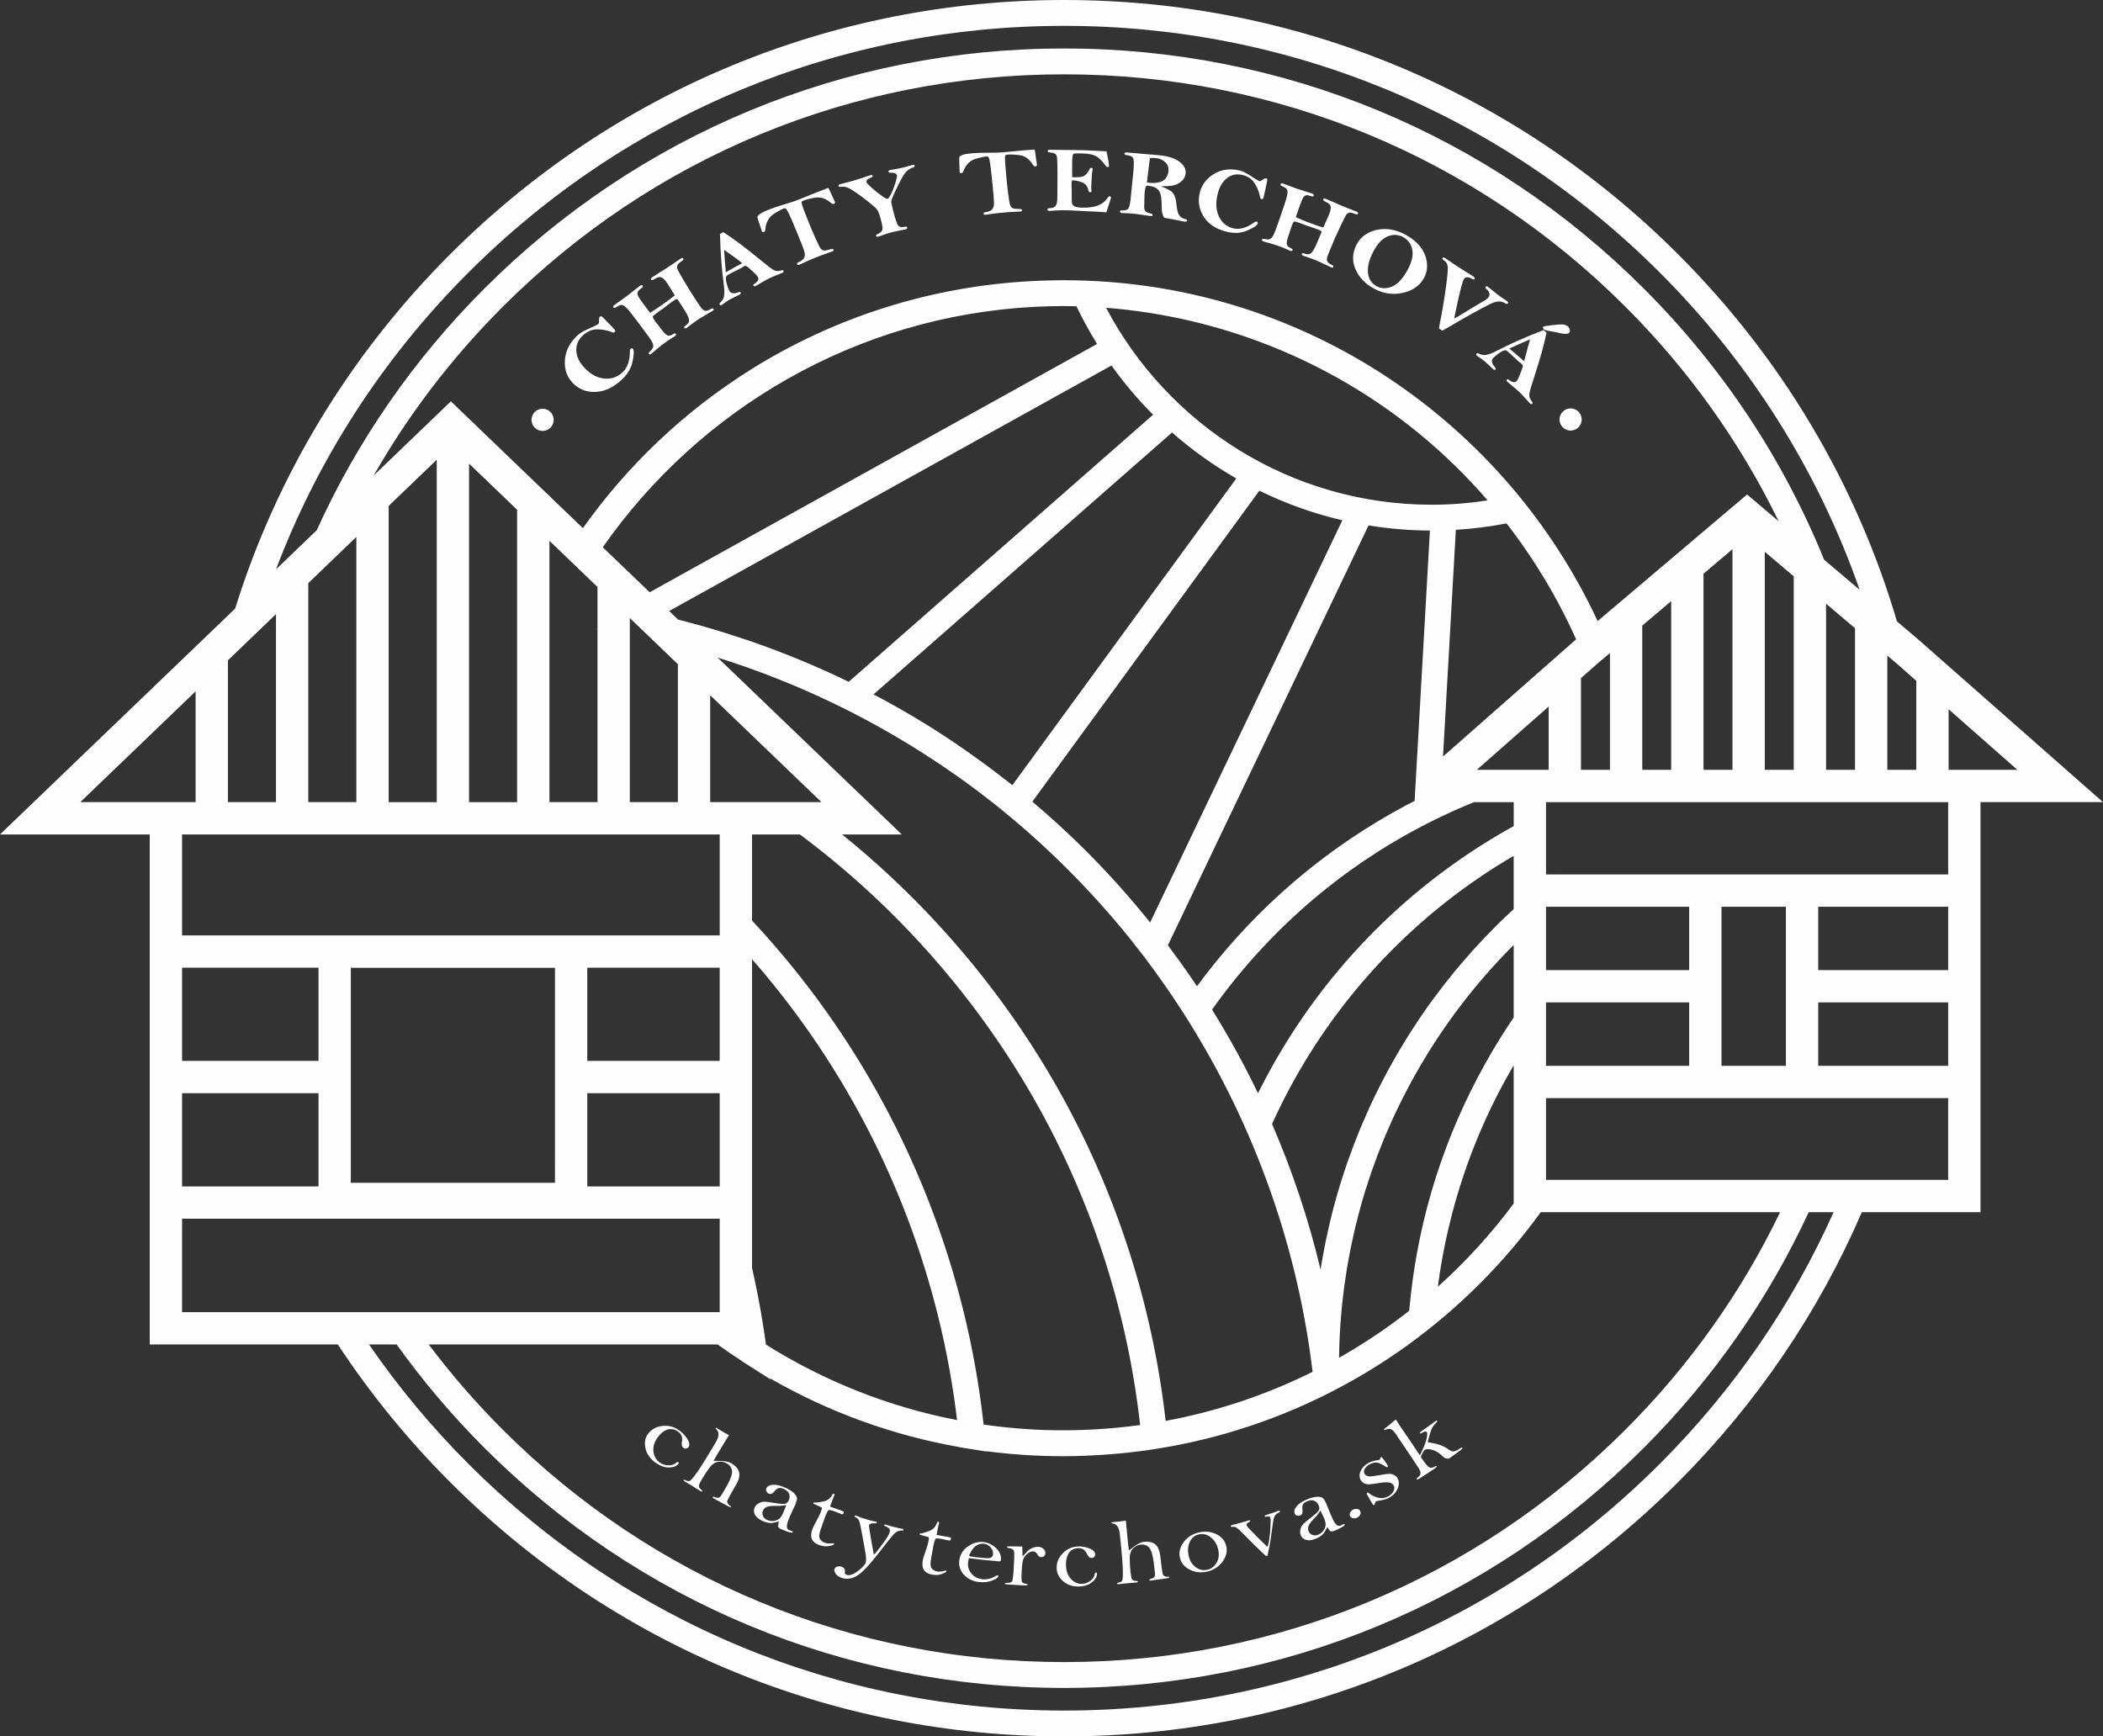 <?xml version="1.0" encoding="UTF-8"?>
<!DOCTYPE svg PUBLIC "-//W3C//DTD SVG 1.1//EN" "http://www.w3.org/Graphics/SVG/1.1/DTD/svg11.dtd">
<!-- Creator: CorelDRAW -->
<svg xmlns="http://www.w3.org/2000/svg" xml:space="preserve" width="159.738mm" height="131.911mm" version="1.1" style="shape-rendering:geometricPrecision; text-rendering:geometricPrecision; image-rendering:optimizeQuality; fill-rule:evenodd; clip-rule:evenodd"
viewBox="0 0 15973.8 13191.05"
 xmlns:xlink="http://www.w3.org/1999/xlink"
 xmlns:xodm="http://www.corel.com/coreldraw/odm/2003">
 <rect x="0" y="0" width="15973.8" height="13191.05" fill="#333333" stroke="none"/>
 <defs>
  <style type="text/css">
   <![CDATA[
    .fil0 {fill:#FEFEFE;fill-rule:nonzero}
   ]]>
  </style>
 </defs>
 <g id="__x0023_Layer_x0020_1">
  <g id="_1425304736512">
   <path class="fil0" d="M11929.88 3102.45c-46.58,0 -84.34,37.75 -84.34,84.26 0,46.58 37.76,84.34 84.34,84.34 46.51,0 84.26,-37.76 84.26,-84.34 0,-46.51 -37.75,-84.26 -84.26,-84.26z"/>
   <path class="fil0" d="M4121.52 3105.13c-46.56,0 -84.29,37.76 -84.29,84.27 0,46.58 37.73,84.34 84.29,84.34 46.56,0 84.28,-37.76 84.28,-84.34 0,-46.51 -37.72,-84.27 -84.28,-84.27z"/>
   <path class="fil0" d="M4790.2 2649.35c-3.95,3.3 -5.97,9.43 -5.9,18.39 0.61,73.87 -18.72,128.5 -60.21,165.16 -38.25,33.76 -82.96,47.89 -135.38,42.65 -52.4,-5.24 -101.92,-31.49 -147.95,-80.13 -26.93,-28.46 -45.34,-57.26 -54.95,-86.75 -9.61,-29.42 -11.2,-58.19 -4.62,-86.16 6.58,-27.97 23.05,-53.88 49.21,-77.24 35.32,-31.52 74.85,-45.92 117.66,-43.1 42.85,2.83 76.55,10.41 101.13,21.67 7.7,3.52 13.85,3.41 18.41,-0.38 6.96,-5.79 7.49,-12.23 1.59,-19.36 -3.81,-4.07 -5.64,-6.13 -9.44,-10.2 -30.23,-31.28 -45.41,-46.92 -75.73,-78.13 -8.59,-8.51 -14.29,-13.09 -17.1,-13.78 -2.79,-0.69 -6.44,0.83 -10.91,4.58 -4.03,3.34 -6.13,11.13 -6.44,22.98 -0.27,9.92 0.67,24.87 -1.7,27.84 -16.85,20.67 -114.57,47.68 -157.55,86.47 -61.13,55.19 -94.56,120.16 -99.56,192.03 -5,71.86 16.62,130.67 62.84,176.87 46.35,46.37 103.52,67.07 170.63,64.56 67.08,-2.55 130.69,-32.11 193.38,-88.4 47.3,-42.48 76.18,-89.3 87.14,-142.15 10.94,-52.88 12.28,-85.3 2.57,-97.15 -4.71,-5.72 -10.43,-5.79 -17.12,-0.27z"/>
   <path class="fil0" d="M5398.36 2347.49c-16.85,10.54 -30.66,15.09 -41.48,13.43 -10.84,-1.58 -21.62,-9.78 -32.49,-24.56 -10.88,-14.78 -38.34,-56.57 -82.39,-125.3 -10.65,-16.6 -29.33,-47.54 -56,-92.84 -26.65,-45.31 -40.94,-72.52 -42.89,-81.58 -1.93,-9.06 -0.5,-17.68 4.34,-25.67 4.84,-7.99 15.64,-17.36 32.28,-28.11 10.18,-6.55 13.42,-13.03 9.63,-19.16 -3.41,-5.51 -9.63,-5.4 -18.79,0.31 -2.4,1.49 -6.43,4.35 -11.98,8.31 -29.4,20.94 -65.02,44.44 -105.43,71.1 -3.36,2.21 -19.86,12.27 -49.2,30.49 -22.8,14.16 -39.55,25.12 -50.4,32.56 -9.41,6.54 -12.07,12.74 -7.97,18.6 3.84,5.55 13.95,3.03 30.24,-7.4 19.88,-12.75 36.51,-16.06 49.61,-9.82 13.09,6.2 27.82,21.63 44.32,46.23 22.23,35.9 33.39,53.81 55.69,89.64 -29.12,23.26 -60.09,46.44 -92.99,69.66 -33.13,23.36 -64.64,44.37 -94.71,62.84 -23.74,-31.7 -35.61,-47.51 -59.32,-79.17 -18.61,-25.22 -29.81,-43.2 -33.49,-54.02 -3.7,-10.82 -3.83,-19.91 -0.23,-27.14 3.57,-7.2 13.06,-16.4 28.41,-27.5 9.3,-6.68 11.92,-12.81 7.85,-18.46 -4.16,-5.86 -12.02,-4.69 -23.46,3.58 -38.69,29.7 -57.89,44.75 -96.03,75.38 -16.59,12.57 -31.61,23.63 -45.23,32.93 -24.35,16.61 -41.62,28.88 -51.4,36.66 -7.72,6.1 -9.39,11.92 -5.09,17.36 2.59,3.28 5.43,4.48 8.48,3.66 3.03,-0.8 9.71,-4.14 19.43,-10.27 12.59,-7.93 23.43,-12.37 32.35,-12.58 8.94,-0.24 19.38,4.86 31.18,15.2 11.76,10.4 28.14,29.14 49.07,56.22 4.24,5.51 29.13,38.45 74.85,98.81 45.71,60.35 72.03,97.97 79.03,112.93 6.99,14.95 9.37,27.01 7.16,36.03 -2.22,9.1 -11.09,20.67 -25.77,34.87 -7.85,7.61 -10.02,13.78 -6.56,18.12 4.32,5.44 11.89,3.86 22.72,-4.76 4.39,-3.44 13.78,-11.71 28.18,-24.18 20.41,-17.64 37.38,-31.32 50.23,-41.1 27.46,-20.85 54.61,-39.66 81.44,-55.91 6.51,-3.93 11.46,-7.03 14.66,-9.37 8.75,-6.34 11.32,-12.13 7.53,-17.4 -3.64,-5.07 -9.8,-4.79 -18.43,0.89 -17.88,11.82 -32.63,15.54 -44.24,11.2 -11.59,-4.41 -25.37,-17.43 -41.34,-39.04 -22.41,-30.34 -73.74,-88.22 -71.53,-104.48 1.03,-7.58 45.04,-37.42 79.75,-62.05 30.21,-21.43 90.9,-73.76 105.76,-71 3.38,0.65 13.35,18.43 16.97,23.8 34.76,51.78 56.27,87.4 64.63,106.9 8.37,19.54 10.61,34.11 6.7,43.75 -3.89,9.69 -13.59,19.82 -29.11,30.57 -6.44,4.47 -7.96,9.19 -4.53,14.12 3.84,5.51 9.66,5.55 17.4,0.21 8.65,-5.96 27.01,-20.16 55.33,-41.52 14.79,-11.13 25.13,-18.39 30.57,-21.98 37.02,-22.8 55.59,-33.97 92.93,-55.84 9.18,-4.96 15.09,-8.24 17.74,-9.89 7.96,-4.96 10.36,-9.99 7.2,-15.09 -3.66,-5.93 -10.79,-5.68 -21.18,0.83z"/>
   <path class="fil0" d="M5936.76 2053.72c-22.43,7.27 -41.65,6.93 -57.48,-0.89 -15.82,-7.82 -50.82,-34.97 -106.15,-80.51 -120.37,-99.15 -214.99,-167.57 -278.95,-208.64 -10.23,5.41 -15.31,8.13 -25.53,13.64 4.1,154.55 14.56,274.75 26.26,361.53 5.2,38.62 7.64,67.7 6.95,87.09 -0.72,19.36 -3.42,33.8 -8.13,43.28 -4.71,9.5 -12.86,19.91 -24.18,31.34 -4.53,4.62 -5.5,9.17 -2.86,13.51 3.6,6 9.44,6.41 17.69,1.45 2.67,-1.59 5.87,-3.96 9.53,-6.89 14.35,-11.51 30.93,-22.4 48.66,-32.7 8.99,-5.2 23.75,-12.85 44.32,-22.7 15.87,-7.65 25.75,-12.54 29.33,-14.54 9.29,-5.2 12.37,-10.51 9.34,-15.98 -3.05,-5.45 -9.14,-6.21 -18.17,-2.21 -11.91,5.31 -24.46,7.72 -37.67,7.17 -13.23,-0.55 -23.02,-6.31 -29.32,-17.3 -8.82,-15.43 -35.95,-87.57 -23.89,-111.48 5.77,-11.44 62.73,-35.56 110.22,-60.84 8.51,-4.55 27.5,-19.19 36.04,-18.64 10.9,0.72 38.51,28.35 58.29,46.06 19.77,17.78 31.69,30.87 35.97,39.17 9.02,17.68 -0.21,34.83 -27.17,51.92 -7.01,4.41 -9.3,8.96 -6.92,13.44 3.12,5.96 9.99,6.13 20.51,0.61 5.94,-3.09 18.06,-10.19 36.47,-21.22 24.63,-14.67 44.96,-25.87 60.91,-33.76 16.4,-8.09 37.21,-17.02 62.13,-26.73 21.1,-8.2 34.18,-13.44 39.07,-15.71 9.06,-4.27 12.06,-9.61 9.04,-16.12 -2.13,-4.62 -6.92,-5.72 -14.31,-3.35zm-423.63 14.82l0 0c-5.98,-67.94 -8.54,-102.01 -12.9,-170.43 16.28,11.99 40.32,28.87 71.56,50.99 28.83,20.46 50.62,37.2 65.76,49.78 -50.09,27.11 -74.95,41.06 -124.42,69.66z"/>
   <path class="fil0" d="M6317.75 1481.67c-12.44,-27.08 -22.63,-51.89 -26.01,-53.16 -4.12,-1.55 -21.36,6.99 -26.61,8.78 -13.68,4.76 -30.99,11.34 -51.92,19.85 -58.69,23.77 -112.36,45.47 -161.42,64.9 -64.63,25.49 -273.25,74.62 -298.24,122.79 -2.98,5.72 10.21,41.89 19.1,69.1 8.89,27.15 13.83,41.76 14.71,43.62 2.96,6.3 8.61,7.44 17.05,3.51 5.5,-2.55 8.51,-8.82 9.08,-18.77 1.4,-25.12 7.72,-47.99 19.16,-68.52 11.42,-20.54 25.92,-36.42 43.39,-47.48 17.48,-11.09 75.1,-48.5 89.66,-43.48 17.01,5.86 64.49,127.02 102.25,218.01 23.89,57.57 38.05,95.5 42.73,113.76 4.67,18.26 3.33,33.59 -4.03,45.99 -7.33,12.37 -21.55,23.05 -42.55,32.14 -8.97,3.86 -12.12,8.92 -9.45,15.09 1.88,4.24 6.29,5.99 11.61,4.41 10.64,-3.24 18.74,-7.27 22.27,-8.78 17.55,-8.27 26.25,-12.41 43.88,-20.5 12.12,-5.58 46.85,-20.4 104.55,-42.96 29.87,-10.92 44.76,-16.23 74.74,-26.7 4.09,-1.35 6.1,-2 10.17,-3.38 8.16,-3.03 11.19,-7.58 8.94,-13.64 -2,-5.44 -7.88,-6.82 -17.45,-3.96 -28.18,8.37 -46.96,12.09 -56.11,10.4 -9.19,-1.69 -17.24,-6.82 -24.15,-15.33 -6.9,-8.51 -20.56,-35.9 -41.18,-82.2 -20.59,-46.3 -40.83,-94.88 -60.65,-145.59 -19.4,-49.68 -47.81,-115.69 -42.24,-126.44 6.77,-13.05 81.39,-28.59 103.35,-31.9 21.93,-3.37 42.93,-1.37 62.86,5.83 19.96,7.2 37.89,18.12 53.83,32.35 9.49,8.47 17.53,11.64 23.93,9.43 8.43,-2.89 11.19,-8.61 8.3,-17.15 -9.41,-20.05 -14.11,-30.01 -23.55,-50.02z"/>
   <path class="fil0" d="M6933.73 1252.6c-3.49,0.73 -7.73,1.9 -12.78,3.45 -26.42,8.06 -49.61,14.33 -69.26,18.77 -18.09,4.14 -44.92,9.44 -79.55,14.82 -4.63,0.68 -8.44,1.31 -11.14,1.99 -9.68,2.35 -13.65,7.03 -11.92,13.99 1.13,4.51 5.99,6.58 14.43,6.48 20.93,-0.31 34.38,2.07 39.84,6.47 5.45,4.41 8.74,9.24 9.98,14.48 4.34,18.25 -45.84,170.6 -72.57,177.28 -20.1,5.03 -154.81,-110.14 -159.05,-125.06 -3.98,-14.05 7.5,-26.04 34.13,-35.89 9.58,-3.52 13.71,-8.14 12.18,-13.75 -1.59,-5.82 -6.95,-7.48 -16.06,-4.96 -5.32,1.48 -11.82,3.48 -19.39,6.09 -37.16,12.89 -70.94,24.19 -101.22,33.21 -19.12,5.76 -49.77,13.99 -91.33,24.26 -9.13,2.27 -15.97,4 -20.21,5.37 -9.25,2.97 -12.73,7.93 -10.49,14.75 1.57,4.82 6.17,6.61 13.92,5.3 15.47,-2.54 30.97,-1.62 46.37,2.76 15.37,4.38 39.72,17.85 72.45,40.72 32.73,22.88 65.6,47.41 98.5,73.45 32.86,26.11 53.09,44.79 61.31,55.61 8.24,10.81 17.44,34.52 27.66,71.17 11.31,40.58 15.48,67.8 12.57,81.44 -2.93,13.71 -16.19,25.5 -39.27,34.8 -6.84,2.79 -9.51,6.92 -7.89,12.47 1.89,6.48 7.48,8.34 16.74,5.65 3.67,-1.07 8.7,-2.72 14.85,-5.03 32.66,-12.06 62.7,-22.19 89.42,-29.28 8.11,-2.14 21.75,-5.17 40.94,-8.89 33.7,-6.48 54.23,-10.34 61.62,-12.16 9.82,-2.38 13.92,-6.96 12.3,-13.75 -1.59,-6.47 -6.81,-8.75 -15.71,-6.55 -24.94,6.07 -42.2,3.73 -51.73,-7.37 -9.51,-11.09 -22.46,-48.3 -38.69,-111.62 -10.7,-41.72 -15.66,-66.49 -14.92,-74.21 0.74,-7.71 9.62,-31 27.27,-69.66 17.64,-38.72 34.56,-72.41 50.39,-101.21 15.81,-28.74 30.49,-48.99 43.75,-60.81 13.28,-11.82 28.89,-20.5 46.58,-25.87 7.66,-2.34 10.83,-6.27 9.63,-11.99 -1.3,-6.07 -5.78,-8.37 -13.65,-6.72z"/>
   <path class="fil0" d="M7858.52 1137.36c-3.47,-2.68 -22.24,0.55 -27.72,0.76 -14.31,0.62 -32.54,1.96 -54.76,4.07 -62.3,5.92 -119.3,11.33 -171.15,15.74 -68.3,5.82 -279.07,-6.92 -315.95,31.18 -4.46,4.55 -2.14,43.06 -1.4,71.62 0.75,28.56 1.31,43.93 1.62,46 1.02,6.85 6.05,9.6 15.11,8.33 5.87,-0.86 10.34,-5.96 13.66,-15.33 8.37,-23.63 20.91,-43.65 37.45,-60.01 16.54,-16.3 34.64,-27.25 54.23,-32.77 19.61,-5.54 84.59,-24.49 96.87,-15.64 14.57,10.48 25.05,140.22 35.09,238.13 6.36,62.05 9.11,102.39 8.37,121.23 -0.74,18.85 -6.36,33.07 -16.79,42.82 -10.44,9.72 -26.89,15.82 -49.27,18.43 -9.54,1.14 -13.95,5.03 -13.16,11.68 0.55,4.62 4.19,7.62 9.65,7.62 10.95,0 19.74,-1.55 23.49,-1.97 18.9,-2.82 28.34,-4.23 47.29,-6.89 13,-1.82 49.9,-6.06 110.84,-11.02 31.33,-1.83 47.01,-2.62 78.35,-4 4.23,-0.14 6.32,-0.2 10.55,-0.34 8.56,-0.55 12.71,-4 12.3,-10.48 -0.36,-5.78 -5.58,-8.74 -15.43,-8.81 -29.06,-0.07 -47.8,-1.93 -56,-6.17 -8.22,-4.24 -14.39,-11.47 -18.5,-21.6 -4.14,-10.17 -9.35,-40.31 -15.76,-90.61 -6.39,-50.26 -11.82,-102.52 -16.23,-156.82 -4.31,-53.12 -12.61,-124.47 -4.24,-133.15 10.04,-10.41 85.06,-3.96 106.8,-0.86 21.72,3.1 41.03,11.02 57.86,23.63 16.88,12.61 30.78,28.22 41.89,46.44 6.58,10.82 13.25,16.13 19.97,15.85 8.82,-0.31 13.09,-5 12.75,-14.02 -3.24,-21.88 -4.86,-32.77 -8.15,-54.64 -4.12,-29.53 -6.76,-56.19 -9.63,-58.4z"/>
   <path class="fil0" d="M8428.14 1491.73c-5.16,-0.35 -10.12,3.27 -15.02,10.85 -34.52,53.91 -99.15,77.75 -195.61,75 -26.52,-0.76 -45.33,-4.17 -56.43,-10.48 -11.02,-6.34 -17.43,-14.46 -19.02,-24.45 -1.65,-10 -2.13,-41.42 -1.44,-94.23 0.13,-12.3 -5.65,-68.8 2.96,-76.79 7.23,-6.75 69.87,7.72 88.19,19.5 18.33,11.78 29.56,28.73 34.04,50.3 2.62,12.33 6.89,18.74 12.54,18.94 8.34,0.35 12.54,-2.75 12.82,-9.23 0.07,-1.62 -0.14,-3.58 -0.55,-5.92 -1.73,-8.2 -2.42,-17.26 -2,-27.22 2.96,-71.52 6.2,-114.65 10.12,-128.64 0.63,-2 1.04,-3.89 1.11,-5.51 0.21,-5.55 -3.45,-8.48 -10.96,-8.79 -5.85,-0.24 -10.19,3.28 -12.88,10.61 -1.52,4.1 -7.37,13.34 -17.43,27.74 -10.06,14.36 -22.05,23.56 -35.83,27.7 -13.71,4.13 -29.98,6.03 -48.79,5.68 -12.05,-0.38 -17.98,-0.55 -30.04,-0.86 -0.27,-19.64 -0.34,-33.62 -0.27,-41.96 0.69,-48.79 -2.34,-122.99 9.09,-134.5 5.93,-5.92 46.93,-4.37 71.59,-3.72 44.03,1.24 77.52,8.2 100.32,20.33 22.88,12.12 47.27,36.89 73.04,72.55 4.89,6.75 9.58,10.27 13.85,10.54 7.72,0.49 12.54,-3.37 12.26,-9.3 -1.58,-32.87 -12.26,-73.24 -18.81,-109.83 -132.91,-8.37 -199.47,-10.51 -332.59,-10.85 -39.75,-1 -59.61,-1.38 -99.36,-1.65 -10.2,0.17 -15.23,3.75 -15.07,10.71 0.12,5.58 4.65,8.65 13.35,9.44 20.98,2 35.54,5.79 43.26,10.68 7.73,4.89 12.49,14.36 14.35,28.35 1.93,14.02 3.1,51.57 3.58,112.69 -0.41,71.52 -0.62,107.28 -0.97,178.8 0.35,37.52 -3.71,62.36 -12.07,74.62 -8.37,12.2 -24.8,18.47 -49.32,18.95 -9.62,0.21 -14.27,3.58 -14.13,10.06 0.17,7.17 6.13,10.61 17.99,10.4 2.48,-0.06 6.47,-0.48 11.67,-0.92 41.8,-3.69 74.39,-4.28 95.54,-4.24 18.88,0 45.07,0.89 78.41,2.82 33.35,1.97 69.25,3.65 107.7,5.38 54.63,2.2 81.92,3.72 136.49,7.44 12.4,-39.21 18.74,-58.71 31.56,-97.81 1.93,-5.68 3.1,-10.37 3.3,-14.09 0.42,-5.51 -3.16,-8.58 -10.54,-9.09z"/>
   <path class="fil0" d="M9001.75 1663.74c-21.01,-5.13 -36.31,-14.92 -45.89,-29.66 -9.5,-14.82 -16.26,-43.14 -20.12,-84.68 -3.99,-44.41 -16.19,-75.86 -36.58,-93.78 -20.33,-17.91 -82.48,-40.93 -82.48,-41.13 0,0 61.33,1.03 86.68,-3.86 25.36,-4.93 47.54,-14.81 66.7,-29.91 19.08,-15.08 30.8,-33.76 34.72,-56.15 5.86,-33.28 -6.68,-63.39 -38.24,-89.82 -31.48,-26.42 -78.54,-44.47 -140.55,-52.94 -19.16,-2.66 -40.66,-4.76 -64.57,-6.41 -53.81,-3.79 -119.54,-10.03 -196.85,-16.92 -15.3,-1.34 -23.29,1.34 -23.91,8.03 -0.55,6.48 4.96,10.3 16.4,11.5 29.08,3.11 46.51,12.13 51.74,26.98 5.24,14.85 4.55,54.33 -1.85,118.41 -5.17,49.61 -7.72,74.45 -12.89,124.09 -2.41,25.74 -3.65,38.59 -6.06,64.35 -4.83,48.17 -13.58,74.9 -26.19,80.17 -12.6,5.31 -25.9,7.34 -40.03,6.1 -9.09,-0.83 -13.99,2.07 -14.54,8.51 -0.55,6.72 4.28,10.51 14.61,11.4 6,0.55 20.33,1.14 42.72,2.21 24.46,1.17 44.51,2.75 60.08,4.47 46.1,6.14 69.11,9.52 115,16.75 9.78,1.27 15.02,-1.17 15.85,-7.37 0.82,-6.2 -4.34,-10.55 -15.44,-12.61 -20.74,-3.86 -34.72,-9.99 -41.27,-19.09 -6.55,-9.09 -9.09,-23.08 -7.44,-41.89 1.65,-18.81 -2.55,-133.05 17.22,-149.66 2.21,-1.79 18.81,1.25 24.81,2 20.67,2.59 38.38,9.03 52.92,19.19 14.54,10.2 24.39,25.19 29.42,44.89 5.1,19.74 7.85,52.78 8.26,99.01 0.35,36.18 7.03,62.22 19.85,78.31 57.46,10.23 86.13,15.74 143.25,27.66 18.87,3.45 29,2 30.24,-4.58 1.18,-6.17 -3.99,-10.74 -15.57,-13.57zm-204.15 -277.71l0 0c-24.26,4.27 -47.75,5.03 -70.63,2.2 -3.44,-0.41 -8.54,-1.17 -15.36,-2.27 9.02,-73.79 13.43,-110.72 22.46,-184.52 17.36,-2.14 32.73,-2.27 46.09,-0.55 31.84,4.14 56.71,15.78 74.42,34.73 17.64,18.91 24.25,42.78 19.91,71.38 -2.76,18.6 -10.27,35.35 -22.33,50.3 -12.05,14.99 -30.24,24.46 -54.56,28.73z"/>
   <path class="fil0" d="M9597.34 1502.4c1.31,-5.44 1.93,-8.12 3.24,-13.57 9.23,-42.51 13.85,-63.8 22.94,-106.31 2.35,-11.85 3.03,-19.16 2.07,-21.84 -0.97,-2.69 -4.07,-4.83 -9.37,-6.34 -4.82,-1.42 -12.13,1.3 -21.77,7.78 -8.07,5.37 -19.57,14.68 -23.08,14.4 -24.19,-2.2 -97.71,-66.97 -150.63,-80.27 -75.3,-18.95 -143.59,-9.68 -202.71,26.81 -59.11,36.48 -94.32,87.5 -107.21,151.58 -12.88,64.25 -0.34,122.99 35.76,176.66 36.11,53.68 91.92,89.23 168.95,108.8 58.15,14.74 110.59,11.92 158.55,-9.03 47.95,-21.01 74.62,-38.31 79.03,-52.98 2.13,-7.1 -0.83,-11.85 -8.76,-14.2 -4.68,-1.38 -10.68,0.48 -17.77,5.62 -58.78,42.34 -112.52,57.5 -163.16,44.2 -46.65,-12.23 -80.82,-40.93 -103.49,-86.96 -22.74,-45.95 -27.29,-101.56 -12.4,-166.81 8.68,-38.17 22.04,-69.59 40.44,-94.12 18.33,-24.56 40.24,-42.13 65.73,-52.57 25.57,-10.4 54.64,-11.57 86.68,-3.31 43.27,11.1 75.24,35.35 95.29,72.07 20.05,36.73 31.56,68.63 35.42,95.19 1.17,8.3 4.48,13.27 9.92,14.85 8.27,2.41 13.71,-0.76 16.33,-9.65z"/>
   <path class="fil0" d="M10314.88 1623.05c2.62,-5.92 -0.82,-11.06 -10.54,-15.36 -2.55,-1.14 -7.1,-2.83 -13.36,-5.14 -33.29,-12.29 -72.08,-28.31 -115.83,-46.44 -3.65,-1.48 -20.8,-9.3 -51.61,-23.04 -23.9,-10.72 -41.82,-18.33 -53.81,-22.95 -10.33,-4.06 -16.81,-2.72 -19.36,4 -2.41,6.27 5.1,13.16 22.4,20.63 21.08,9.13 32.79,20.85 34.79,35.11 2,14.26 -2.55,35.07 -13.64,62.56 -17.16,38.56 -25.71,57.85 -42.86,96.43 -34.73,-10.71 -70.35,-23.05 -106.87,-36.86 -36.86,-13.92 -70.76,-27.87 -101.76,-42.07 12.95,-37.38 19.42,-56.08 32.31,-93.43 10.47,-29.55 19.09,-48.95 25.84,-58.11 6.75,-9.21 14.05,-14.3 21.84,-15.47 7.78,-1.18 20.26,1.3 37.48,7.61 10.41,3.82 16.81,2.51 19.23,-4.03 2.48,-6.75 -2.62,-12.47 -15.44,-17.16 -44.79,-14.88 -67.31,-22.05 -112.38,-35.96 -18.95,-6.48 -35.83,-12.55 -50.5,-18.47 -26.32,-10.51 -45.34,-17.67 -56.78,-21.29 -8.95,-2.86 -14.54,-0.97 -16.6,5.65 -1.24,4 -0.76,7.03 1.44,9.06 2.28,2.03 8.55,5.61 18.61,10.09 12.95,5.79 22.32,12.24 27.21,19.44 4.97,7.16 6.34,18.56 4.21,34.1 -2.07,15.5 -8.41,39.55 -19.22,72.07 -2.21,6.58 -15.58,45.69 -39.97,117.34 -24.46,71.66 -40.86,114.58 -49.2,128.78 -8.33,14.23 -16.74,23.01 -25.21,26.32 -8.48,3.31 -22.53,2.62 -41.69,-1.38 -10.2,-2.1 -16.26,-0.41 -17.91,4.89 -2.07,6.62 3.17,11.92 15.78,15.92 5.09,1.65 16.6,4.65 34.24,9.37 25.01,6.72 45.06,12.88 59.74,17.88 31.42,10.65 61.32,22.36 88.81,35.11 6.69,3.1 11.85,5.37 15.51,6.68 9.78,3.58 15.77,2.41 18.05,-3.69 2.13,-5.89 -1.38,-10.78 -10.61,-14.64 -19.16,-7.96 -30.05,-17.84 -32.66,-29.83 -2.69,-11.99 0.41,-30.73 9.37,-56.09 12.61,-35.62 31.69,-110.45 46.37,-117.78 6.68,-3.31 54.43,15.74 93.09,30.21 33.62,12.64 108.93,33 114.85,46.54 1.38,3.14 -7.78,21.4 -10.19,27.39 -23.29,57.81 -40.72,95.7 -52.02,113.62 -11.37,17.91 -22.05,27.97 -32.04,30.18 -9.99,2.31 -23.5,0.1 -40.59,-6.55 -7.16,-2.75 -11.78,-1.34 -13.98,4.27 -2.42,6.28 0.62,11.03 9.16,14.34 9.51,3.71 31.01,10.78 63.8,21.97 17.09,5.79 28.6,10.17 34.52,12.61 38.72,17.5 58.09,26.39 96.46,44.72 9.1,4.76 15.03,7.79 17.85,9.03 8.41,3.72 13.85,2.82 16.26,-2.65 2.83,-6.38 -1.24,-12.03 -12.26,-16.92 -17.85,-7.86 -29.08,-16.64 -33.7,-26.46 -4.61,-9.85 -3.86,-23.36 2.35,-40.65 6.13,-17.3 25.22,-63.46 57.39,-138.53 7.72,-18.08 22.81,-50.95 45.27,-98.49 22.46,-47.48 36.86,-74.62 43.27,-81.38 6.34,-6.72 14.13,-10.33 23.36,-10.92 9.16,-0.55 22.88,3.07 40.79,10.65 11.02,4.68 17.98,3.72 20.94,-2.83z"/>
   <path class="fil0" d="M10791.69 1879.4c-27.77,-37.51 -66.98,-70.17 -117.28,-97.18 -76.13,-40.86 -151.79,-52.09 -224.27,-34.25 -72.42,17.85 -121.96,58.15 -150.14,118.58 -29.97,64.04 -29.56,125.89 -0.96,185.9 28.59,60.01 74.2,106.11 138.14,140.21 70.42,37.49 140.7,48.58 213.53,33.08 72.83,-15.51 126.78,-49.75 160.48,-105.22 21.77,-35.82 31.21,-75.51 27.55,-119.13 -3.65,-43.61 -19.29,-84.47 -47.05,-121.99zm-104.94 179.87l0 0c-36.93,64.56 -76.28,104.11 -117.55,119.41 -41.2,15.26 -78.2,13.98 -111.83,-4.03 -37.96,-20.3 -59.74,-52.44 -65.87,-97.19 -6.2,-44.72 5.31,-97.19 35.35,-157.3 31.28,-62.64 67.39,-103.63 109,-122.34 41.69,-18.7 82.48,-17.67 121.41,3.14 39.14,21.01 62.84,54.43 70.62,99.42 7.72,45 -6.27,97.91 -41.13,158.89z"/>
   <path class="fil0" d="M11350.76 2296.53c17.08,-5.34 32.03,-7.27 44.64,-5.89 12.68,1.38 25.71,6.03 38.8,13.99 8.68,5.24 14.88,5.55 18.6,0.79 4.41,-5.61 2.69,-11.57 -5.37,-17.81 -6.14,-4.75 -14.27,-10.4 -24.33,-16.71 -13.57,-8.44 -28.52,-18.77 -44.85,-31.11 -15.71,-11.85 -32.87,-25.83 -51.68,-41.48 -9.23,-7.78 -17.29,-13.98 -23.77,-18.74 -8.61,-6.23 -15.09,-6.33 -19.43,-0.34 -3.45,4.75 0.14,11.23 10.54,19.26 9.23,7.13 15.5,16.5 18.47,28.18 2.96,11.68 1.17,21.94 -5.31,30.69 -6.34,8.62 -14.81,16.09 -25.56,22.57 -36.04,20.88 -54.02,31.45 -89.71,52.81 -48.51,29.15 -141.87,88.89 -146.07,85.92 0,0 53.67,-269.37 73.65,-298.96 11.51,-17.09 31.77,-17.99 60.29,-2.14 10.75,6 17.64,6.93 20.53,2.76 4.35,-6.31 0.97,-13.34 -10.4,-21.15 -1.86,-1.32 -7.51,-5 -16.74,-10.62 -33.56,-20.53 -67.73,-41.55 -101.43,-63.52 -37.96,-26.46 -57.11,-39.48 -95.49,-65.01 -9.23,-5.69 -15.57,-5.69 -19.09,0.03 -3.17,5.1 -0.69,10.13 6.68,15.16 11.51,7.92 19.5,15.71 23.71,22.12 4.2,6.34 7.3,15.98 9.16,28.87 1.93,12.81 -0.62,52.98 -9.1,120.06 -8.4,67.08 -17.01,123.27 -25,168.7 -12.34,72.08 -18.96,107.94 -33.01,179.36 10.2,7.09 15.37,10.61 25.56,17.77 21.78,-11.05 68.7,-38.86 142.15,-81.85 60.7,-34.93 91.36,-52.06 153.24,-85.54 49.54,-27.01 83.16,-42.82 100.32,-48.17z"/>
   <path class="fil0" d="M11391.06 2654.17c-34.72,17.98 -61.39,30.18 -79.99,36.04 -18.6,5.89 -33.21,8.2 -43.89,6.95 -10.68,-1.27 -23.57,-5.58 -38.52,-12.4 -5.92,-2.76 -10.54,-2.03 -13.71,1.93 -4.34,5.45 -2.55,11.23 5.1,17.36 2.48,2 5.86,4.21 9.92,6.69 16.06,9.75 32.39,21.77 48.65,35.21 8.19,6.75 20.74,18.39 37.69,34.72 13.02,12.54 21.22,20.33 24.46,23.09 8.33,7.13 14.53,8.33 18.6,3.58 4.06,-4.76 2.55,-10.89 -4.55,-18.16 -9.37,-9.61 -16.26,-20.8 -20.53,-33.59 -4.34,-12.85 -2.48,-24.11 5.65,-33.83 11.37,-13.64 70,-63.66 96.88,-60.42 13.23,1.58 56.7,48.09 98.39,85.3 7.51,6.68 28.52,19.77 31.21,28.42 3.3,10.71 -12.61,46.61 -22.12,71.55 -9.51,24.98 -17.5,40.86 -23.84,47.75 -13.43,14.54 -33.14,11.3 -59.46,-9.02 -6.89,-5.24 -12.13,-5.96 -15.5,-2.21 -4.48,5.03 -2.14,11.65 7.03,19.95 5.16,4.72 16.46,14.02 33.83,28.21 23.22,18.88 41.54,34.94 55.12,47.82 13.92,13.19 30.31,30.42 48.98,51.47 15.85,17.85 25.85,28.87 29.91,32.9 7.51,7.44 13.78,8.65 18.81,3.59 3.65,-3.62 2.83,-8.58 -2.28,-15.03 -15.43,-19.53 -22.39,-38.41 -20.94,-56.36 1.45,-17.95 14.13,-60.87 36.79,-129.53 49.2,-149.38 79.03,-263.28 94.33,-338.52 -8.96,-8.03 -13.44,-12.06 -22.46,-20.01 -145.38,55.53 -255.63,106.1 -333.56,146.55zm185.56 89.85l0 0c-44.44,-39.21 -66.91,-58.43 -112.17,-96.12 62.28,-28.56 93.63,-42.51 157.02,-69.59l-44.85 165.71z"/>
   <path class="fil0" d="M11918.85 2528.15c5.1,-5.38 6.82,-12.96 5.1,-22.6 -1.72,-9.72 -6.47,-18.12 -14.06,-25.12 -9.78,-9.06 -22.87,-14.26 -39.47,-15.57 -16.54,-1.34 -45.34,0.38 -85.79,5.69 -40.51,5.3 -61.39,9.23 -63.04,11.16 -1.73,1.93 -1.93,5.23 -0.83,9.92 1.17,4.75 3.1,8.27 5.72,10.61 5.3,4.69 20.53,8.96 45.89,13.09 25.35,4.1 51.81,9.37 79.23,15.75 35.21,8.19 57.61,7.4 67.25,-2.93z"/>
   <path class="fil0" d="M4979.23 11111.46c37.39,26.18 73.15,38.37 106.59,36.79 33.41,-1.59 56.24,-12.06 68.71,-31.07 2.28,-3.45 1.27,-6.69 -3.15,-9.58 -4.17,-2.76 -8.82,-1.72 -13.56,3.03 -13.81,13.99 -33.28,21.63 -58.39,21.15 -25.51,-0.41 -47.85,-7.23 -66.79,-20.32 -28.76,-19.92 -45.37,-48.58 -49.33,-85.37 -4,-36.8 7.13,-72.77 32.78,-107.97 21.83,-29.97 46.46,-49.06 73.62,-57.6 27.17,-8.62 53.75,-3.59 80.26,14.95 26.73,18.67 36.48,44.64 29.47,78.41 -4.6,22.11 -0.16,37.62 13.23,46.58 5.99,3.92 12.75,5.16 20.27,3.65 7.56,-1.52 13.28,-5.24 17.24,-11.24 10.18,-15.5 6.76,-36.24 -9.83,-62.28 -16.59,-26.05 -37.4,-47.75 -62.68,-65.46 -39.19,-27.35 -81.29,-38.17 -127.25,-32.52 -45.96,5.58 -81.89,24.87 -107.35,58.77 -23.1,30.73 -30.11,67.87 -20.19,111.42 9.94,43.55 35.49,80.13 76.35,108.66z"/>
   <path class="fil0" d="M5194.22 11243.47c-1.96,3.1 0.88,7.37 8.37,11.85 12.01,7.1 26.99,15.58 43.46,25.63 30.42,19.3 45.67,28.87 76.36,47.62 6.11,3.58 10.13,3.79 12.01,0.61 1.61,-2.75 -0.66,-6.47 -6.41,-11.02 -14.11,-11.23 -20.57,-22.19 -19.34,-31.69 1.22,-9.44 9.23,-26.53 23.97,-51.13 21.76,-36.38 41.74,-66.21 59.76,-89.71 18.03,-23.49 38.91,-36.93 62.49,-40.65 23.6,-3.65 45.68,0.48 66.58,12.47 21.41,12.2 34.23,29.7 38.67,52.71 4.43,22.94 -8.23,61.6 -38.12,115.96 -27.79,50.51 -45.86,79.58 -54.4,87.16 -8.54,7.58 -22.58,7.17 -41.82,-1.24 -6.24,-2.76 -10.12,-2.61 -11.7,0.21 -1.48,2.55 -0.22,5.58 3.69,8.82 45.77,25.77 68.78,38.24 115.05,62.77 11.45,6.06 18.19,7.23 20.13,3.51 1.3,-2.41 -1.82,-5.44 -8.68,-9.23 -6.34,-3.44 -11.8,-9.23 -16.26,-16.88 -4.43,-7.58 -5.58,-14.33 -3.39,-20.26 2.17,-5.92 10.28,-21.84 24.17,-47.75 18.3,-31.97 27.42,-47.89 45.68,-79.85 20.98,-39.21 26.73,-71.18 17.69,-95.85 -9.06,-24.66 -29.46,-45.75 -61.52,-63.87 -40.27,-22.8 -128,-12.68 -130.61,-15.99 0,0 15.89,-28.93 27.16,-47.81 35.9,-58.98 53.83,-88.47 89.69,-147.45 -26.99,-14.34 -51.66,-28.53 -74.15,-42.59 -13.34,-8.33 -20.93,-12.81 -22.62,-13.43 -1.67,-0.62 -2.96,-0.21 -3.95,1.38 -1.73,2.76 0.28,6.82 5.98,11.92 9.3,8.4 14.54,20.26 15.3,35.55 0.79,15.3 -5.81,35.14 -19.71,59.6 -13.9,24.46 -44.39,75.18 -91.71,152.27 -26.5,43.14 -49.76,77.66 -69.78,103.5 -20.01,25.83 -33.48,39.47 -40.34,40.92 -6.84,1.52 -16.67,-0.96 -29.49,-7.37 -6.42,-3.17 -10.47,-3.44 -12.21,-0.69z"/>
   <path class="fil0" d="M5788.46 11552.77c22.81,10.82 45.03,16.61 66.56,17.44 21.48,0.75 60.69,-13.72 61.77,-12.68 0,0 -9.68,30.87 -6.96,38.86 2.72,7.85 11.73,15.23 27,21.91 52.79,23.01 81.06,29.69 84.45,21.49 1.5,-3.51 -0.82,-6.61 -6.99,-9.16 -2.86,-0.89 -4.24,-1.38 -7.1,-2.27 -5.08,-1.38 -8.97,-2.62 -11.63,-3.79 -13.41,-5.65 -19.65,-16.47 -18.67,-32.32 0.98,-15.85 8.5,-40.03 22.53,-72.55 15.49,-33.35 23.16,-49.95 38.62,-83.3 11.01,-25.56 16.21,-43.75 15.61,-54.57 -0.62,-10.89 -8.06,-23.57 -22.34,-38.04 -14.28,-14.53 -35.85,-28.31 -64.69,-41.54 -36.36,-16.75 -67.52,-24.54 -93.87,-23.02 -26.36,1.52 -43.38,9.92 -51.06,25.5 -4.37,8.95 -4.36,17.29 0.11,25.15 4.45,7.92 9.43,13.15 15.05,15.84 15.49,7.51 30.14,2.55 43.91,-14.47 12.59,-15.57 24.51,-24.66 35.34,-26.87 10.68,-2.13 24.17,0.62 39.98,7.86 19.4,9.02 31.98,21.01 37.9,36.24 5.89,15.29 4.72,32.31 -3.67,51.19 -5.27,11.92 -13.66,19.71 -25.22,23.43 -11.52,3.65 -40.6,1.79 -86.86,-6.2 -32.44,-5.58 -55.83,-8.68 -69.82,-8.96 -13.97,-0.34 -28.23,3.24 -42.98,10.68 -14.71,7.44 -25.6,17.99 -32.38,31.69 -9.06,18.26 -8.82,36.73 0.81,55.33 9.61,18.61 27.84,34.45 54.6,47.13zm7.53 -78.68l0 0c7.01,-14.61 19.08,-24.4 35.9,-29.08 16.66,-4.62 41.55,-5.92 73.76,-5.03 32.67,1.04 65.44,-6.89 66.23,-6.2 0,0 -15.04,41.13 -22.65,58.29 -10.16,22.88 -21.05,38.72 -32.7,47.41 -11.67,8.74 -25.94,13.77 -42.87,15.15 -16.91,1.31 -33.09,-1.58 -48.44,-8.75 -14.85,-6.96 -24.98,-17.36 -30.47,-31.21 -5.49,-13.92 -5.06,-27.42 1.24,-40.58z"/>
   <path class="fil0" d="M6219.87 11736.33c28.22,10.4 54.18,13.22 77.62,8.68 23.46,-4.48 36,-9.51 37.81,-14.75 1.05,-3.03 -0.17,-5.16 -3.72,-6.41 -1.34,-0.47 -5.65,-0.27 -13.02,0.63 -20.45,2.41 -37.98,0.96 -52.47,-4.21 -19.96,-7.16 -33.28,-18.26 -39.84,-33 -6.6,-14.81 -3.21,-40.03 10.09,-75.65 17.28,-46.24 42.24,-132.16 58.28,-139.32 15.74,-7.1 93.7,31.55 103.61,31.76 3.25,0.07 10.13,-7.79 12.54,-17.02 0.69,-2.62 -6.62,-7.03 -21.09,-12.06 -34.07,-11.57 -51.1,-17.5 -85.04,-29.7 7.38,-20.25 11.11,-30.38 18.5,-50.71 4.1,-11.02 7.96,-20.8 11.94,-28.8 1.02,-2 1.96,-4.06 2.68,-5.99 2.26,-6.07 1.06,-9.92 -3.56,-11.65 -4.63,-1.72 -8.87,0.97 -12.76,8.13 -14.82,27.22 -37.56,44.1 -68.32,50.3 -30.75,6.2 -52.28,8.75 -63.8,7.65 -6.96,-0.69 -11.17,0.14 -12.27,2.89 -1.19,2.97 0.97,5.72 6.53,8.2 9.01,4.21 13.54,6.34 22.58,10.48 22.19,9.99 35.58,15.91 35.76,16.6 7.02,25.29 -57.89,128.92 -70.19,160.68 -11.78,30.46 -13.74,56.09 -5.77,76.69 7.97,20.67 25.99,36.31 53.91,46.58z"/>
   <path class="fil0" d="M6358.95 11901.55c-10.68,3.59 -17.45,9.51 -20.2,17.85 -3.43,10.27 -0.33,22.6 9.4,36.66 9.68,14.12 25.77,24.8 48.08,31.83 21.76,6.89 45.94,7.16 72.34,0.76 26.41,-6.41 55.08,-23.98 85.51,-52.65 30.47,-28.66 73.45,-77.37 127.35,-146.9 55.14,-71.1 90.71,-116.57 108.75,-135.53 18.07,-18.87 38.08,-27.63 60.25,-26.52 7.48,0.34 11.61,-1.24 12.44,-4.69 0.95,-3.93 -1.84,-6.68 -8.43,-8.34 -2.13,-0.48 -5.92,-1.17 -11.3,-1.99 -12.07,-2 -35.75,-7.44 -70.81,-16.61 -11.87,-3.1 -20.14,-5.44 -24.79,-6.89 -11.88,-3.92 -18.93,-6.2 -21.01,-6.82 -6.06,-1.65 -9.61,-0.62 -10.63,3.03 -1.07,3.93 2.15,7.38 9.6,10.06 26.61,9.58 37.96,23.29 33.07,41.83 -3.76,14.33 -12.87,32.31 -27.51,53.95 -14.68,21.56 -86.42,120.99 -93.88,119.13 0,0 -39.22,-210.84 -36.11,-221.25 3.66,-12.19 16.7,-17.57 38.66,-16.05 12.21,0.83 18.93,-0.42 19.96,-4 1.23,-4.2 -1.51,-7.23 -8.04,-9.16 -2.1,-0.62 -6.03,-1.31 -11.73,-2.14 -9.54,-1.24 -35.4,-7.92 -77.15,-20.87 -19.59,-6.07 -36.92,-12.34 -51.13,-19.02 -3.22,-1.52 -6.13,-2.83 -8.75,-3.65 -6.24,-2.07 -10.08,-0.9 -11.51,3.51 -1.2,3.65 2.47,7.37 10.68,11.1 8.98,4.13 16.25,11.36 21.83,21.49 5.56,10.13 12.47,40.31 21.49,90.61 9.05,50.3 17.63,97.01 25.41,140.01 7.81,42.99 9.91,72 5.65,86.88 -5.42,18.88 -25.25,41.69 -60.2,67.8 -34.93,26.05 -63.03,35.76 -83.49,29.42 -12.83,-3.99 -17.82,-12.33 -15.25,-24.73 3.83,-18.61 -5.99,-31.63 -29.06,-39.07 -9.01,-2.89 -18.79,-2.62 -29.49,0.96z"/>
   <path class="fil0" d="M6992.44 11660.47c9.47,2.68 14.19,4.06 23.68,6.68 23.26,6.27 37.31,9.85 37.62,10.54 10.96,23.84 -36.48,136.5 -43.52,169.85 -6.79,31.96 -4.78,57.53 6.25,76.61 11.02,19.09 31.14,31.56 60.06,37.21 29.24,5.65 55.06,4.27 77.29,-3.93 22.28,-8.27 33.85,-15.22 34.78,-20.74 0.55,-3.17 -1.05,-5.09 -4.72,-5.72 -1.37,-0.27 -5.58,0.63 -12.62,2.69 -19.64,5.72 -37.04,7.1 -52.03,4.34 -20.66,-3.85 -35.45,-12.61 -44.18,-26.11 -8.75,-13.58 -9.26,-39 -1.84,-76.28 9.66,-48.36 20.5,-137.11 35.17,-146.76 14.28,-9.43 96.65,15.92 106.33,14.54 3.21,-0.48 8.64,-9.3 9.51,-18.74 0.28,-2.75 -7.47,-5.93 -22.42,-8.61 -35.18,-5.86 -52.75,-8.96 -87.84,-15.51 4.05,-21.22 6.12,-31.76 10.17,-52.98 2.27,-11.58 4.47,-21.84 7.11,-30.32 0.67,-2.2 1.38,-4.34 1.77,-6.41 1.26,-6.27 -0.56,-9.99 -5.35,-10.95 -4.81,-0.97 -8.5,2.48 -11.18,10.13 -10.23,29.28 -29.82,49.61 -58.9,60.7 -29.07,11.1 -49.84,17.16 -61.29,17.91 -6.88,0.42 -10.9,1.93 -11.53,4.9 -0.73,3.1 1.85,5.44 7.68,6.96z"/>
   <path class="fil0" d="M7433.84 12017.86c32.25,3.93 62.25,1.72 89.66,-6.54 27.37,-8.27 54.72,-22.67 59.5,-35.14 1.46,-3.86 -1.86,-9.31 -6.4,-9.72 -2.29,-0.21 -8,2.27 -17,7.72 -31.31,18.81 -64.56,26.8 -98.73,22.8 -35.06,-4.2 -63.03,-19.22 -83.55,-44.92 -20.55,-25.63 -28.25,-54.78 -23.59,-87.3 0.98,-6.89 2.87,-16.12 5.66,-27.7 82.96,10.68 124.49,15.23 207.69,22.46 19.39,1.93 30.13,1.73 32.14,-0.41 2.02,-2.13 3.34,-5.58 3.79,-10.47 2.98,-31.77 -9.49,-60.84 -36.62,-87.44 -27.15,-26.66 -58.57,-42.03 -94.86,-46.51 -38.67,-4.75 -76.88,5.38 -115.48,30.39 -38.62,25.08 -61.79,59.6 -68.8,104.38 -6.55,41.9 4.02,79.03 32.49,111.14 28.45,32.11 66.71,51.4 114.1,57.26zm-22.94 -273.68l0 0c21.58,-13.78 42.01,-19.5 61.48,-17.15 21.04,2.61 38.44,11.92 52.45,27.97 13.97,16.12 20.1,33.83 18.03,53.12 -1.31,12.47 -6.61,20.67 -15.98,24.6 -9.38,4 -22.35,5.37 -38.99,3.86 -8.82,-0.55 -13.28,-0.97 -22.1,-1.59 -33.67,-4.06 -99.1,-7.92 -103.87,-15.71 -3.56,-5.92 27.39,-61.32 48.98,-75.1z"/>
   <path class="fil0" d="M7647.45 12036.19c54.76,3.93 82.17,5.51 136.98,8.06 13.47,0.62 20.33,-1.59 20.53,-6.48 0.12,-2.75 -2.37,-4.41 -7.49,-5.16 -18.72,-2.55 -30.23,-7.45 -34.47,-14.27 -4.24,-6.89 -5.2,-32.72 -2.87,-77.58 2.55,-49.06 6.68,-81.24 12.41,-96.33 5.74,-15.15 16.16,-28.87 31.22,-41.2 15.07,-12.26 29.32,-18.26 42.96,-17.78 14.43,0.55 25.66,8.76 34.03,24.39 6.67,12.48 15.32,18.89 25.76,19.09 22.24,0.55 33.6,-10.27 33.97,-32.31 0.19,-11.51 -5.12,-21.98 -15.77,-31.35 -10.66,-9.31 -23.39,-14.2 -38.25,-14.68 -21.38,-0.55 -41.86,5.24 -61.77,17.43 -19.93,12.2 -56.19,56.3 -57.73,55.81 0,0 -0.98,-62.7 -2.2,-75.31 -29.92,-0.2 -44.87,-0.41 -74.83,-1.03 -22.74,-0.42 -35.22,-0.21 -37.34,0.62 -2.09,0.89 -3.17,2.41 -3.31,4.48 -0.29,3.92 4.39,6.54 14.07,7.65 23.39,2.75 36.61,11.57 39.29,27.08 2.71,15.5 1.71,61.04 -3.11,136.7 -3.29,51.53 -7.4,81.23 -12.18,89.08 -4.79,7.86 -16.4,11.72 -34.28,11.24 -12.8,-0.35 -19.46,1.17 -19.73,4.82 -0.29,3.93 4.38,6.27 14.11,7.03z"/>
   <path class="fil0" d="M8194.5 12052.17c43.61,-1.44 78.06,-13.02 102.8,-34.24 24.74,-21.22 36.24,-43.27 34.86,-65.94 -0.2,-4.14 -2.96,-6.06 -7.99,-5.79 -4.82,0.28 -7.79,3.86 -8.68,10.61 -2.55,19.43 -13.09,37.14 -32.59,51.75 -19.78,14.88 -40.79,22.8 -62.84,23.63 -33.42,1.24 -62.56,-11.78 -86.68,-38.86 -24.11,-27.08 -36.1,-62.49 -36.72,-106.04 -0.55,-37.14 7.23,-67.18 23.01,-90.26 15.85,-23.15 39,-35.07 69.87,-36.11 31.14,-1.03 53.53,13.92 67.66,45.27 9.16,20.4 21.5,30.25 36.93,29.42 6.89,-0.34 12.75,-3.44 17.64,-9.16 4.89,-5.72 7.16,-12.2 6.75,-19.36 -1.1,-18.47 -15.71,-33.07 -43.47,-44.03 -27.71,-11.02 -56.16,-15.99 -85.58,-14.95 -45.68,1.44 -83.86,18.05 -115.62,50.09 -31.76,32.04 -48.02,69.04 -48.02,111.48 0,38.45 15.77,72.35 48.23,101.22 32.45,28.87 72.83,42.79 120.44,41.27z"/>
   <path class="fil0" d="M8453.84 11573.92c12.06,1.18 22.95,7.59 32.39,19.37 9.51,11.85 15.92,31.69 19.36,59.6 3.45,27.9 9.23,86.88 17.36,176.94 4.55,50.43 6.55,91.98 6.07,124.64 -0.49,32.66 -3.03,51.68 -7.44,56.91 -4.41,5.24 -13.44,9.17 -27.02,11.65 -6.81,1.24 -10.12,3.44 -9.85,6.68 0.28,3.65 5.03,5.38 13.37,4.48 13.36,-1.45 29.77,-3.51 48.37,-5.17 34.66,-2.55 52.09,-4 86.75,-7.16 6.82,-0.76 9.99,-2.97 9.57,-6.62 -0.34,-3.24 -4.27,-4.82 -11.37,-5.1 -17.43,-0.62 -28.73,-5.58 -33.27,-13.98 -4.62,-8.34 -8.34,-26.81 -11.24,-55.4 -4.2,-42.17 -6.13,-78 -5.78,-107.56 0.34,-29.56 8.68,-52.78 24.8,-69.8 16.12,-16.94 35.69,-26.8 58.91,-29.55 23.77,-2.9 43.96,3.58 60.78,19.43 16.88,15.84 29.55,54.43 37.96,115.89 7.78,57.12 10.61,91.23 8.34,102.39 -2.21,11.16 -13.3,19.15 -33.15,23.84 -6.4,1.52 -9.5,3.86 -9.09,7.1 0.41,2.96 3.1,4.61 8.06,4.96 50.57,-6.48 75.79,-9.99 126.3,-17.71 12.47,-1.93 18.4,-4.96 17.77,-9.1 -0.41,-2.75 -4.54,-3.37 -12.12,-2.34 -6.96,0.97 -14.61,-0.41 -22.6,-3.93 -7.86,-3.51 -12.75,-8.27 -14.47,-14.33 -1.79,-6.06 -4.76,-23.63 -9.03,-52.71 -4.34,-36.52 -6.61,-54.84 -11.02,-91.36 -6.48,-43.96 -20.6,-73.11 -42.03,-87.58 -21.5,-14.54 -49.75,-19.36 -85.23,-14.88 -44.58,5.51 -106.73,65.66 -110.59,64.7 0,0 -4.55,-32.73 -6.75,-54.57 -6.48,-68.7 -9.72,-103.08 -16.2,-171.84 -29.14,4.61 -56.49,7.85 -81.99,9.99 -15.09,1.24 -23.49,2.07 -25.15,2.55 -1.65,0.48 -2.41,1.65 -2.27,3.51 0.27,3.24 4.13,5.31 11.5,6.06z"/>
   <path class="fil0" d="M9032.21 11921.88c40.44,22.12 85.71,28.18 134.77,17.71 49.68,-10.61 89.64,-36.11 118.93,-75.86 29.21,-39.76 38.17,-80.21 27.9,-120.99 -10.2,-40.31 -35.62,-69.6 -75.59,-88.54 -39.96,-18.88 -82.54,-23.22 -128.77,-13.3 -49.13,10.54 -87.44,33.9 -115.9,70.76 -28.45,36.86 -39.75,75.1 -32.59,115.21 7.24,40.99 30.73,72.82 71.25,95.01zm6.61 -211.73l0 0c14.88,-29.43 37.55,-47.27 68.42,-53.89 33.35,-7.1 63.46,0.69 90.88,23.64 27.5,22.94 45.76,52.02 54.23,87.57 9.51,39.76 5.93,74.41 -11.16,103.77 -17.16,29.35 -41,47.4 -71.11,53.88 -32.87,7.03 -63.32,-0.28 -90.67,-21.7 -27.29,-21.43 -44.52,-51.82 -51.96,-90.89 -7.44,-38.79 -3.44,-72.97 11.37,-102.38z"/>
   <path class="fil0" d="M9358.87 11599.49c9.85,-1.17 16.88,-1.31 20.81,-0.35 4,0.97 10.75,4.96 20.39,11.99 9.65,7.1 27.22,24.12 53.13,50.92 30.52,31.35 45.96,46.85 77.17,77.72 29.63,28.59 44.58,42.79 74.82,70.97 7.79,7.79 13.44,11.1 16.75,10.06 4.68,-1.44 7.85,-6.68 8.54,-14.95 0.48,-6.48 3.79,-22.88 9.72,-48.23 6.06,-26.25 13.85,-74.35 22.18,-143.32 4.9,-40.86 9.72,-69.66 14.89,-86.19 5.09,-16.54 18.12,-29.7 38.58,-38.87 5.72,-2.54 8.06,-5.51 6.89,-8.75 -1.51,-4.34 -6.41,-5.09 -14.67,-2.13 -13.92,5.03 -20.81,7.51 -34.8,12.47 -23.36,7.72 -35.14,11.51 -58.64,18.95 -6.47,2.13 -9.02,5.37 -7.57,9.78 1.17,3.51 6.06,4.07 14.81,1.72 14.81,-3.99 24.04,-0.96 27.42,9.17 7.79,23.29 -7.85,214.49 -23.97,219.86 -0.28,0.07 -150.9,-144.96 -156,-162.33 -2.82,-9.51 2.27,-17.29 15.02,-23.22 9.03,-4.13 13.09,-7.92 12.06,-11.23 -1.24,-4.2 -6.82,-5.1 -15.64,-2.2 -3.79,1.24 -21.91,6.96 -54.16,16.12 -27.49,7.58 -41.2,11.23 -68.76,18.39 -7.65,2 -10.89,5.31 -9.65,9.72 0.9,3.38 4.41,4.68 10.68,3.93z"/>
   <path class="fil0" d="M9852.14 11513.71c8.75,2.13 16.05,2.06 21.77,-0.14 15.92,-6.13 22.19,-20.19 19.16,-41.83 -2.76,-19.84 -1.24,-34.79 4.48,-44.16 5.72,-9.23 16.81,-17.16 32.86,-23.63 19.71,-8 37.07,-8.96 52.23,-2.9 15.09,6.2 26.73,18.67 34.73,37.76 5.03,11.99 5.03,23.5 -0.14,34.38 -5.17,11.03 -26.39,30.87 -63.6,59.05 -26.11,19.77 -44.23,34.66 -53.95,44.65 -9.64,9.92 -16.74,22.73 -21.29,38.58 -4.55,15.85 -4.2,30.87 1.17,45.2 7.1,19.09 20.61,31.63 40.65,37.42 19.98,5.78 43.9,3.3 71.25,-7.51 23.36,-9.17 42.58,-21.43 57.81,-36.52 15.23,-15.09 31.42,-53.61 32.93,-53.68 0,0 15.85,28.25 23.5,31.7 7.65,3.44 19.15,1.86 34.45,-4.69 52.85,-22.74 77.24,-38.86 73.59,-46.92 -1.59,-3.58 -5.38,-3.93 -11.44,-1.17 -2.62,1.45 -4,2.21 -6.62,3.65 -4.47,2.76 -8.06,4.76 -10.75,5.93 -13.29,5.92 -25.42,3.1 -36.31,-8.48 -10.95,-11.5 -23.35,-33.62 -37.55,-66.14 -13.64,-34.04 -20.53,-51.06 -34.24,-85.17 -11.1,-25.49 -20.81,-41.68 -29.15,-48.71 -8.33,-6.96 -22.73,-10.13 -43.06,-9.72 -20.33,0.49 -45.06,6.76 -74.35,18.68 -36.93,15.02 -63.66,32.38 -80.4,52.57 -16.75,20.19 -22.19,38.31 -16.06,54.57 3.51,9.37 9.65,15.09 18.33,17.23zm204.57 18.32l0 0c9.72,23.02 13.78,41.76 12.13,56.23 -1.59,14.47 -7.58,28.39 -18.12,41.61 -10.55,13.23 -23.71,23.02 -39.35,29.29 -15.09,6.06 -29.62,6.27 -43.47,0.75 -13.78,-5.51 -23.3,-15.16 -28.53,-28.73 -5.93,-15.09 -4.82,-30.52 3.24,-45.96 7.92,-15.29 23.84,-34.31 46.44,-57.11 22.94,-23.15 39.55,-52.44 40.58,-52.51 0,0 19.77,39.14 27.08,56.43z"/>
   <path class="fil0" d="M10276.58 11533.55c10.54,2.34 21.15,0.96 31.69,-4.14 10.89,-5.23 18.6,-12.81 23.29,-22.59 4.62,-9.79 4.89,-18.95 0.69,-27.43 -4.34,-8.75 -11.85,-14.05 -22.39,-16.05 -10.55,-2.07 -20.95,-0.48 -31.43,4.55 -10.4,5.09 -17.98,12.4 -22.66,22.11 -4.69,9.65 -5.03,18.75 -1.11,27.08 4.14,8.61 11.37,14.13 21.92,16.47z"/>
   <path class="fil0" d="M10360.91 11267.79c11.3,6 23.98,8.82 37.97,8.27 14.05,-0.55 40.72,-3.79 80.27,-10.54 57.46,-9.85 92.81,-4.75 105.69,17.22 8.27,14.2 8.34,29.29 0,45.27 -8.4,15.92 -21.22,28.87 -38.38,38.59 -24.32,13.78 -50.16,17.57 -77.03,11.3 -26.87,-6.2 -51.74,-18.33 -73.79,-36.31 -3.65,-3.03 -6.96,-3.79 -9.78,-2.28 -5.04,2.69 -5.59,8.34 -1.45,15.37 2.82,4.68 9.71,16.05 19.36,33.69 11.3,20.46 18.88,33.42 22.81,38.86 3.85,5.38 7.44,7.24 10.6,5.52 3.73,-1.93 6,-7.1 7.24,-14.96 0.97,-6.06 3.86,-10.33 8.2,-12.67 2.55,-1.45 12.13,-3.52 28.39,-6 29.9,-4.75 54.16,-12.13 72.14,-22.32 30.31,-17.23 51.67,-40.79 63.73,-70.28 11.99,-29.49 10.89,-55.74 -2.89,-78.76 -5.86,-9.71 -14.26,-17.29 -25.36,-22.81 -11.02,-5.51 -22.32,-8.4 -33.83,-8.67 -11.57,-0.28 -33.62,2.54 -66.01,8.19 -52.16,8.96 -81.03,12.61 -86.67,11.99 -5.66,-0.55 -12.41,-2.41 -20.26,-5.44 -7.79,-3.1 -13.51,-8.2 -17.44,-15.3 -6.19,-11.36 -5.58,-23.7 1.73,-37 7.37,-13.3 19.71,-24.8 37.27,-34.73 11.17,-6.26 23.71,-10.67 37.69,-13.09 13.92,-2.48 30.11,1.04 48.72,10.41 18.6,9.44 30.59,16.26 35.69,20.39 5.58,4.41 10.2,5.51 13.92,3.38 4.13,-2.48 4.34,-6.89 0.55,-13.3 -6.2,-10.4 -14.82,-23.15 -25.84,-38.38 -11.02,-15.22 -17.57,-23.22 -19.64,-24.04 -2.07,-0.76 -4.13,-0.55 -6.2,0.68 -1.65,1.04 -3.03,3.86 -3.99,8.62 -0.97,4.96 -2.62,8.2 -5.03,9.64 -2.9,1.73 -6.83,2.97 -11.58,3.59 -29.56,3.79 -54.43,11.02 -74.41,22.32 -27.01,15.23 -46.1,34.93 -57.61,59.46 -11.5,24.6 -11.78,47.48 -0.55,68.49 5.93,11.03 14.47,19.57 25.77,25.63z"/>
   <path class="fil0" d="M10524.35 10861.55c17.63,-8.13 32.11,-9.3 43.48,-3.58 11.43,5.71 24.52,20.11 39.47,43.27 54.51,81.3 81.79,121.95 136.5,203.19 11.78,17.98 17.71,27.01 29.56,44.99 10.82,16.74 16.33,29.35 16.33,37.83 0,8.54 -1.04,14.81 -3.17,18.95 -2.14,4.13 -9.1,11.02 -20.81,20.74 -5.51,4.54 -7.44,8.47 -5.44,11.57 2.13,3.31 9.85,0.83 23.22,-7.72 43.82,-27.97 65.59,-42.23 108.86,-71.38 15.92,-10.75 22.81,-17.71 20.74,-20.74 -2.34,-3.44 -7.51,-2.55 -15.29,2.41 -14.68,9.24 -28.05,11.44 -39.69,6.76 -11.58,-4.69 -29.56,-25.43 -53.95,-62.15 -3.24,-4.9 -10.27,-12.82 -10.41,-16.47 -0.69,-18.54 24.81,-51.61 25.5,-52.37 17.43,-18.32 86.26,-4.54 126.78,35.08 11.64,11.36 21.01,19.22 28.18,23.49 7.23,4.27 17.57,6.2 30.93,5.86 35.56,-25.36 53.27,-38.24 88.33,-64.36 12.13,-9.02 16.89,-15.29 14.34,-18.67 -2.34,-3.1 -7.37,-2.14 -14.75,2.96 -22.53,15.51 -40.17,24.12 -52.5,24.46 -12.33,0.42 -25.91,-5.1 -40.72,-16.47 -60.77,-46.64 -151.66,-50.02 -155.51,-54.15 0,0 6.68,-23.02 13.09,-48.17 6.82,-27.07 13.98,-47.33 21.63,-60.84 7.72,-13.5 18.75,-27.21 33.08,-41.27 4.75,-4.61 6.13,-8.27 4.27,-10.88 -2.55,-3.38 -8.68,-1.72 -17.5,5.09 -8.61,6.62 -18.4,14.4 -29.42,22.4 -21.16,15.16 -31.84,22.67 -53.13,37.55 -17.98,12.68 -28.11,20.05 -30.11,22.33 -2.06,2.2 -2.34,4.41 -0.82,6.61 2.06,2.96 7.92,1.79 17.43,-3.72 17.98,-10.54 29.63,-12.33 34.79,-4.96 5.1,7.16 4.14,25.97 -3.31,56.43 -7.44,30.38 -23.69,70.48 -49.6,119.96 -30.6,-45.83 -45.96,-68.63 -76.55,-114.45 -30.18,-43.89 -45.2,-65.87 -75.38,-109.76 -7.79,-12.68 -11.72,-18.95 -19.5,-31.56 -2.07,-3.1 -8.61,-14.67 -11.37,-15.02 -2.76,-0.34 -21.84,17.37 -39.07,31.9 -8.96,7.58 -17.77,14.47 -26.04,20.47 -18.12,13.23 -26.53,21.29 -24.46,24.59 1.72,2.76 5.72,2.69 11.99,-0.2z"/>
   <path class="fil0" d="M14562.07 4850.45l-153.17 -129.7c-307.51,-1042.9 -872.16,-1998.64 -1662.47,-2788.95 -1245.74,-1245.75 -2902.08,-1931.8 -4663.76,-1931.8 -1761.74,0 -3418.02,686.05 -4663.75,1931.8 -765.68,765.64 -1319.48,1686.55 -1632.94,2691.52l-1785.99 1715.79 1137.48 0 0 3874.36 1428.48 0c245.39,372.55 530.2,723.05 852.97,1045.86 1245.73,1245.68 2902.01,1931.73 4663.75,1931.73 1761.68,0 3418.02,-686.05 4663.76,-1931.73 599.66,-599.72 1069.22,-1294.74 1395.4,-2050.66l901.45 0 0 -3114.99 930.52 0 -1411.73 -1243.23zm235.71 1792.38l0 0 -120.16 0 -196.37 0 -171.78 0 -196.37 0 -302.48 0 -980.06 0 -281.67 0 -6.61 0 -4.96 0 -21.43 0 -163.37 0 -11.44 0 -195.27 0 -0.13 0 -334.45 0c5.03,-3.85 9.99,-7.85 15.02,-11.71 -5.1,3.93 -10.27,7.78 -15.37,11.71l-67.66 0 0 -274.5 0 -0.18 0 -218.52 0 -0.34 0 -55.61 121.06 0 0.48 0 458.75 0 96.6 0 89.58 0 11.5 0 1571.59 0 197.13 0 172.39 0 197.13 0 138.35 0 0 549.15zm0 726.85l0 0 -164.61 0 -197.61 0 -172.87 0 -198.23 0 -253.84 0 0 -481.35 296.01 0 196.51 0 171.84 0 196.5 0 126.3 0 0 481.35zm0 726.91l0 0 -290.56 0 -201.88 0 -176.6 0 -202.57 0 -115.55 0 0 -481.42 217.53 0 198.92 0 173.98 0 198.91 0 197.82 0 0 481.42zm0 866.65l0 0 -555.48 0 -211.4 0 -185.07 0 -213.32 0 -1763.82 0 -10.68 0 -114.79 0 0 -170.46 0 -18.61 0 -432.08 224.35 0 11.85 0 202.57 0 11.78 0 636.79 0 0 0.07 980.06 0 0 -0.07 47.48 0 204.5 0 178.94 0 204.02 0 352.22 0 0 621.15zm-13311.98 -3711.12l0 0 0 841.53 -348.32 0 -527.63 0 875.95 -841.53zm-102.86 3052.7l0 0 327.06 0 203.14 0 178.79 0 204.51 0 122.93 0 0 372.48 0 335.62 -79.05 0 -186.02 0 -211.6 0 -559.76 0 0 -708.1zm0 -953.47l0 0 147.21 0 197.6 0 172.84 0 197.78 0 321 0 0 708.04 -189.72 0 -201.87 0 -176.61 0 -201.87 0 -266.36 0 0 -708.04zm6696.43 -5026.25l0 0c15.37,0 30.66,0.27 46.03,0.48 13.92,0.13 27.83,0.27 41.62,0.55 3.1,0.07 6.13,0.2 9.16,0.27 47.2,98.6 99.7,194.17 156.96,286.43l-3398.56 1886.46 -355.93 -341.95c732.87,-1050 1924.91,-1756.94 3282.69,-1826.6 1.11,-0.06 2.26,-0.13 3.38,-0.2 31.35,-1.59 62.84,-2.69 94.38,-3.59 23.84,-0.62 47.7,-1.03 71.63,-1.24 16.19,-0.2 32.38,-0.61 48.64,-0.61zm5942.59 2389.48l0 0 68.28 57.84 0 173.56 0 902.24 -22.12 0 -197.82 0 0 -957.11 0 -304.97 151.66 128.44zm-2203.9 2173.75l0 0 411.07 0c-2.14,1.93 -4.27,4 -6.48,5.93 2.21,-2 4.41,-3.93 6.62,-5.93l113.62 0 185.27 0c0,0.21 -0.07,0.34 -0.07,0.55l0.62 -0.55 10.96 0 290.9 0 0 481.35 -348.36 0 -11.93 0 -187.62 0 -11.57 0 -244.4 0 -0.13 0 -258.25 0 -0.2 0 -24.88 0 0 -418.79 0 -0.27 0 -62.29 74.76 0 0.07 0zm1747.07 481.35l0 0 0 122.78 0 122.71 0 481.42 -489.06 0 0 -481.42 0 -122.71 0 -122.78 0 -481.35 489.06 0 0 481.35zm-1287.08 726.91l0 0 -197.48 0 -11.71 0 -325.63 0 0 -377.37 0 -0.14 0 -103.91 78.41 0 0.07 0 396.32 0 11.79 0 190.1 0 12.06 0 398.59 0 0 481.42 -540.81 0 -11.71 0zm-6946.49 916.33l0 0 -0.18 0 -767.17 0 -15.86 0 -87.44 0 0 -132.02 0 -25.15 0 -550.93 579.47 0 0.07 0 216.93 0 0.04 0 209.32 0 0 503.05c-1.1,-2.97 -2.24,-5.93 -3.34,-8.96 1.1,3.03 2.24,5.99 3.34,9.03l0 204.98 -135.18 0zm-615.64 -1661.57l0 0c0.77,1.17 1.62,2.28 2.41,3.45 -0.79,-1.11 -1.55,-2.35 -2.32,-3.45l750.73 0 0 708.04 -329.5 0 -221.5 0c-0.51,-0.97 -1.06,-1.93 -1.56,-2.9 0.5,0.97 0.99,1.93 1.52,2.9l-454.79 0 0 -708.04 15.54 0c4.89,6.82 9.73,13.71 14.57,20.6 -4.8,-6.89 -9.5,-13.78 -14.4,-20.6l239.3 0zm-500.47 1477.74l0 0 0 26.53 0 129.53 -1550.62 0 0 -680.33 0 -122.72 0 -122.71 0 -707.14 1003.57 0 11.77 0 187.29 0 11.82 0 336.17 0 0 707.14 0 122.71 0 122.72 0 101.07 0 30.94 0 392.26zm3054.09 1958.95l0 0c-524.03,-101.42 -1014.15,-298.9 -1451.33,-573.4 -1.84,-13.64 -3.96,-27.22 -5.91,-40.79 -3.17,-22.26 -6.28,-44.51 -9.7,-66.7 -3.77,-24.87 -7.85,-49.75 -11.92,-74.55 -3.65,-22.12 -7.25,-44.24 -11.11,-66.28 -4.34,-24.81 -8.93,-49.47 -13.57,-74.21 -4.12,-22.05 -8.16,-44.17 -12.51,-66.22 -4.84,-24.46 -9.97,-48.92 -15.07,-73.31 -4.63,-22.05 -9.16,-44.23 -14,-66.28 -3.96,-17.98 -8.12,-35.9 -12.21,-53.81l0 -2345.63c30.95,35.34 61.8,70.83 91.98,106.93 4.44,5.31 8.8,10.61 13.25,15.99 37.3,44.92 74.12,90.26 110.26,136.22 3.41,4.27 6.73,8.68 10.12,13.02 36.97,47.27 73.4,94.95 109.04,143.18 1.93,2.62 3.79,5.24 5.69,7.85 36.98,50.17 73.33,100.88 108.86,152.14 19.22,27.77 38.17,55.6 56.99,83.65 6.3,9.44 12.45,18.94 18.73,28.45 12.32,18.67 24.69,37.28 36.87,56.09 7.44,11.5 14.73,23.08 22.1,34.66 10.75,16.81 21.51,33.62 32.07,50.5 7.93,12.68 15.64,25.36 23.44,38.04 9.84,15.98 19.71,31.9 29.41,47.95 7.99,13.23 15.83,26.6 23.75,39.9 9.27,15.71 18.62,31.28 27.79,46.99 7.92,13.64 15.73,27.35 23.56,41.06 8.84,15.5 17.76,30.94 26.48,46.51 7.89,13.99 15.64,28.11 23.41,42.17 8.47,15.36 16.96,30.73 25.3,46.09 7.77,14.4 15.42,28.81 23.1,43.21 8.1,15.22 16.19,30.45 24.19,45.75 7.61,14.6 15.14,29.35 22.66,44.02 7.81,15.23 15.59,30.39 23.24,45.69 7.46,14.88 14.82,29.76 22.17,44.65 7.48,15.22 14.97,30.45 22.32,45.68 7.31,15.16 14.51,30.32 21.69,45.47 7.15,15.09 14.26,30.25 21.29,45.41 7.15,15.36 14.2,30.8 21.22,46.23 6.88,15.09 13.68,30.25 20.45,45.41 6.93,15.57 13.78,31.14 20.58,46.78 6.6,15.16 13.15,30.32 19.64,45.48 6.72,15.71 13.35,31.42 19.95,47.19 6.32,15.23 12.61,30.46 18.85,45.76 6.45,15.78 12.88,31.62 19.24,47.47 6.11,15.37 12.12,30.66 18.15,46.03 6.2,15.91 12.42,31.9 18.5,47.88 5.84,15.3 11.59,30.67 17.33,46.03 6.01,16.12 12.01,32.25 17.92,48.44 5.56,15.3 11.02,30.66 16.48,46.09 5.8,16.26 11.58,32.53 17.24,48.79 5.34,15.43 10.54,30.93 15.76,46.37 5.53,16.33 11.06,32.59 16.45,48.98 5.14,15.58 10.1,31.15 15.11,46.79 5.25,16.33 10.54,32.66 15.66,49.06 4.92,15.71 9.66,31.49 14.45,47.27 4.96,16.33 9.99,32.66 14.82,49.05 4.7,15.85 9.19,31.77 13.77,47.68 4.71,16.4 9.45,32.73 14.02,49.13 4.52,16.19 8.82,32.45 13.22,48.65 4.36,16.19 8.8,32.24 13.04,48.43 4.44,16.95 8.63,33.9 12.92,50.85 3.96,15.57 8.02,31.15 11.86,46.79 4.67,19.08 9.12,38.17 13.63,57.32 3.19,13.51 6.51,27.01 9.61,40.52 7.41,32.45 14.59,64.91 21.52,97.42 2.48,11.65 4.75,23.29 7.18,34.94 4.41,21.36 8.85,42.72 13.07,64.15 2.64,13.36 5.07,26.8 7.6,40.24 3.76,19.63 7.56,39.27 11.11,58.97 2.53,14.2 4.91,28.39 7.38,42.59 3.28,19.01 6.64,38.03 9.78,57.05 2.36,14.4 4.53,28.87 6.8,43.27 2.98,18.88 6,37.76 8.79,56.7 2.15,14.54 4.15,29.08 6.18,43.62 2.69,18.88 5.37,37.76 7.85,56.71 1.95,14.53 3.71,29.14 5.52,43.68 1.68,13.37 3.34,26.73 4.92,40.1zm-3439 -4694.39l0 0 -186.42 0 -11.41 0 -69.81 0 0 -2571.73 365.04 350.71 0 1052.48 0 29.63 0 132.91 0 203.74 0 266.58 0 48.71 0 22.47 0 0.2 0 222.63 0 0.69 0 240.98 -86.15 0 -11.25 0zm-878.18 -2250.44l0 0 365.06 -350.71 0 2601.15 -365.06 0 0 -2250.44zm1221.06 2150.67l0 0 0 -0.38 0 -227.65 0 -0.62 0 -401.01c2.7,0.9 5.43,1.72 8.1,2.58 -2.67,-0.86 -5.4,-1.75 -8.1,-2.62l0 -205.77c5.27,1.62 10.59,3.17 15.86,4.79 -5.27,-1.62 -10.55,-3.34 -15.86,-4.93l0 -280.81 0 -28.59 0 -115.17 0 -197.54 0 -99.74 0 -22.77 0 -305.2 115.38 110.83 8.23 7.92 136.58 131.19 8.06 7.79 96.79 92.94 0 123.41c-1.93,-0.31 -3.87,-0.62 -5.82,-0.9 1.95,0.28 3.89,0.62 5.82,0.96l0 197.96c-13.66,-2.14 -27.39,-3.99 -41.08,-6.06 13.73,2.13 27.37,4.55 41.08,6.72l0 500.98 0 0.04 0 210.01c-4.79,-1.86 -9.63,-3.65 -14.42,-5.48 4.81,1.83 9.62,3.72 14.42,5.55l0 501.19 0 0.69 0 99.46 -205.02 0 -0.63 0 -159.39 0 0 -99.77zm8055.22 -1032.87l0 0 0 610.09 0 43.85 0 198.27 0 0.24 0 34.76 -204.71 0c19.01,-3.69 38.1,-7.16 57.12,-10.64 -19.22,3.51 -38.38,6.92 -57.54,10.64l-14.81 0 0 -196.88 0 -0.28 0 -499.75 61.81 -54.36 8.2 -7.3 58.98 -51.89 90.88 -76.99c0,0.1 0.07,0.17 0.07,0.24zm-2548.76 3538.8l0 0c7.79,-16.61 15.51,-33.28 23.43,-49.82 9.3,-19.5 18.88,-38.79 28.46,-58.08 8.13,-16.33 16.12,-32.73 24.46,-48.92 9.85,-19.3 20.05,-38.38 30.18,-57.47 8.4,-15.91 16.74,-31.9 25.42,-47.75 10.47,-19.15 21.22,-38.1 31.9,-57.12 8.75,-15.43 17.37,-30.93 26.26,-46.3 11.16,-19.15 22.59,-38.1 33.96,-57.12 8.89,-14.88 17.71,-29.83 26.74,-44.51 11.92,-19.36 24.18,-38.45 36.38,-57.6 9.02,-14.12 17.78,-28.32 26.87,-42.31 13.09,-20.05 26.6,-39.75 39.96,-59.6 8.61,-12.74 17.02,-25.7 25.77,-38.31 15.64,-22.66 31.63,-44.99 47.68,-67.31 6.89,-9.58 13.51,-19.29 20.47,-28.81 23.01,-31.55 46.44,-62.77 70.21,-93.63 7.3,-9.58 14.95,-18.88 22.39,-28.39 16.68,-21.29 33.35,-42.65 50.44,-63.66 10.13,-12.47 20.53,-24.67 30.79,-37.01 14.68,-17.7 29.36,-35.55 44.31,-53.05 11.3,-13.23 22.94,-26.18 34.38,-39.2 14.26,-16.33 28.46,-32.66 42.93,-48.72 12.13,-13.43 24.46,-26.6 36.72,-39.89 14.26,-15.37 28.39,-30.8 42.86,-46.03 12.61,-13.3 25.56,-26.39 38.38,-39.55 14.4,-14.81 28.73,-29.62 43.34,-44.16 13.16,-13.17 26.52,-26.12 39.82,-39.07 14.61,-14.27 29.15,-28.53 43.96,-42.51 13.57,-12.89 27.42,-25.57 41.14,-38.31 14.88,-13.78 29.76,-27.5 44.78,-41.07 13.99,-12.61 28.11,-25.01 42.31,-37.48 15.16,-13.23 30.31,-26.53 45.61,-39.62 14.33,-12.27 28.87,-24.39 43.34,-36.52 15.5,-12.81 30.94,-25.7 46.58,-38.31 14.67,-11.92 29.49,-23.7 44.37,-35.41 15.71,-12.47 31.56,-24.88 47.41,-37.07 15.08,-11.58 30.18,-23.02 45.33,-34.39 16.13,-11.98 32.32,-23.97 48.51,-35.82 15.29,-11.1 30.66,-22.12 46.16,-33.08 16.4,-11.64 32.87,-23.15 49.48,-34.59 15.57,-10.75 31.21,-21.35 46.85,-31.9 16.81,-11.3 33.76,-22.39 50.71,-33.48 15.78,-10.27 31.56,-20.47 47.47,-30.53 17.16,-10.88 34.46,-21.6 51.75,-32.24 15.98,-9.86 32.04,-19.64 48.16,-29.29 13.09,-7.78 26.25,-15.43 39.41,-23.08l0 404.46c-3.65,3.37 -7.3,6.82 -10.95,10.19 -35.55,32.87 -70.56,66.15 -105.01,99.98 -3.37,3.37 -6.68,6.89 -10.13,10.26 -30.86,30.6 -61.32,61.6 -91.29,92.95 -10.96,11.51 -21.64,23.16 -32.45,34.73 -22.33,23.77 -44.45,47.68 -66.15,71.87 -11.99,13.36 -23.84,26.8 -35.62,40.23 -20.4,23.29 -40.59,46.72 -60.57,70.36 -11.5,13.7 -23.08,27.42 -34.52,41.27 -20.53,24.87 -40.72,50.09 -60.7,75.37 -9.92,12.55 -19.98,25.02 -29.76,37.7 -25.22,32.51 -49.96,65.45 -74.28,98.73 -4,5.44 -8.2,10.82 -12.2,16.26 -28.25,38.93 -55.88,78.34 -82.96,118.1 -7.51,11.02 -14.74,22.25 -22.11,33.35 -19.3,28.87 -38.45,57.87 -57.05,87.16 -9.24,14.4 -18.13,28.94 -27.22,43.47 -16.53,26.6 -32.86,53.4 -48.92,80.35 -9.09,15.29 -18.05,30.59 -27.01,45.95 -15.85,27.42 -31.35,54.92 -46.65,82.55 -8.06,14.67 -16.26,29.28 -24.25,44.03 -17.09,31.76 -33.69,63.8 -50.09,95.91 -5.44,10.61 -11.02,21.15 -16.4,31.83 -21.57,43.13 -42.51,86.54 -62.77,130.29 -3.65,7.93 -7.1,15.99 -10.68,23.91 -16.33,35.76 -32.25,71.66 -47.68,107.83 -6.27,14.75 -12.26,29.63 -18.39,44.45 -12.34,29.83 -24.54,59.73 -36.25,89.85 -6.48,16.46 -12.68,32.93 -18.95,49.47 -11.09,29.35 -21.84,58.84 -32.31,88.46 -5.79,16.33 -11.65,32.73 -17.29,49.2 -10.89,31.83 -21.3,63.8 -31.56,95.91 -4.41,13.99 -9.1,27.91 -13.37,41.96 -28.46,92.33 -54.09,185.63 -76.9,279.88 -3.44,14.4 -6.61,28.87 -9.99,43.27 -7.57,32.94 -14.95,65.8 -21.91,98.95 -3.58,17.22 -6.95,34.59 -10.4,51.88 -6.07,30.87 -11.85,61.8 -17.36,92.81 -3.17,17.85 -6.27,35.69 -9.17,53.54 -1.86,11.23 -3.99,22.32 -5.79,33.62 -90.12,-378.2 -213.25,-747.86 -368.48,-1105.53 5.85,-12.89 11.78,-25.84 17.7,-38.72zm1225.29 447.79l0 0c-5.51,17.37 -10.68,34.8 -15.99,52.23 -5.99,19.77 -12.12,39.48 -17.84,59.32 -5.17,17.64 -9.93,35.42 -14.82,53.13 -5.51,19.7 -11.09,39.41 -16.26,59.18 -4.68,17.92 -9.09,35.9 -13.57,53.82 -4.96,19.84 -9.99,39.61 -14.68,59.46 -4.27,18.05 -8.2,36.17 -12.26,54.22 -4.48,19.92 -8.96,39.83 -13.16,59.74 -3.79,18.26 -7.31,36.59 -10.96,54.85 -3.92,19.98 -7.92,39.89 -11.57,59.94 -3.38,18.4 -6.55,36.79 -9.72,55.19 -3.37,20.12 -6.89,40.17 -10.06,60.29 -2.96,18.61 -5.58,37.21 -8.33,55.81 -2.9,20.05 -5.86,40.17 -8.55,60.36 -2.48,18.74 -4.75,37.55 -6.96,56.36 -2.48,20.12 -4.89,40.31 -7.03,60.5 -2.06,18.88 -3.86,37.83 -5.64,56.78 -1.25,13.02 -2.76,25.97 -3.93,38.99 -168.4,132.09 -346.93,251.63 -532.61,356.78 0.2,-16.96 0.41,-33.9 0.89,-50.78 0.48,-22.74 1.04,-45.41 1.93,-68.01 1.03,-27.22 2.55,-54.29 4.13,-81.44 1.31,-22.33 2.48,-44.58 4.07,-66.84 2,-27.42 4.48,-54.77 6.96,-82.13 2,-21.7 3.86,-43.54 6.13,-65.25 2.89,-27.84 6.41,-55.46 9.85,-83.23 2.62,-21.02 5.03,-42.1 7.99,-63.05 3.93,-28.46 8.48,-56.77 12.96,-85.09 3.17,-20.05 6.13,-40.24 9.58,-60.22 5.09,-29.49 10.81,-58.84 16.53,-88.26 3.59,-18.61 6.82,-37.28 10.68,-55.81 6.55,-31.91 13.92,-63.6 21.16,-95.37 3.58,-15.77 6.82,-31.69 10.61,-47.4 9.78,-40.45 20.25,-80.68 31.07,-120.85 1.86,-6.76 3.45,-13.65 5.31,-20.47 12.95,-47.06 26.66,-93.91 41.06,-140.49 3.38,-10.68 7.1,-21.22 10.48,-31.9 11.3,-35.55 22.73,-71.11 34.93,-106.32 5.58,-16.19 11.71,-32.24 17.5,-48.37 10.54,-29.41 21.08,-58.91 32.18,-88.05 6.96,-18.12 14.4,-36.04 21.5,-54.02 10.74,-26.94 21.29,-53.88 32.51,-80.62 7.93,-18.87 16.33,-37.62 24.54,-56.43 11.09,-25.49 22.18,-51.05 33.76,-76.34 8.82,-19.23 18.05,-38.24 27.08,-57.33 11.64,-24.52 23.28,-49.06 35.34,-73.31 9.58,-19.36 19.57,-38.52 29.49,-57.67 12.2,-23.77 24.46,-47.47 37.07,-70.97 10.34,-19.29 21.09,-38.38 31.7,-57.46 12.81,-23.08 25.7,-46.1 38.93,-68.91 11.09,-19.15 22.46,-38.1 33.83,-57.05 13.43,-22.46 26.94,-44.85 40.86,-67.11 11.71,-18.88 23.77,-37.55 35.76,-56.29 14.12,-21.91 28.38,-43.68 42.85,-65.39 12.41,-18.6 25.01,-37.07 37.76,-55.46 14.68,-21.36 29.56,-42.58 44.65,-63.6 13.16,-18.33 26.39,-36.58 39.76,-54.64 15.36,-20.81 30.93,-41.41 46.57,-62.01 13.72,-17.84 27.56,-35.69 41.55,-53.4 15.99,-20.32 32.31,-40.44 48.72,-60.5 14.26,-17.43 28.59,-34.86 43.13,-52.15 16.67,-19.78 33.69,-39.42 50.78,-58.98 14.81,-16.95 29.62,-33.97 44.72,-50.72 17.43,-19.36 35.14,-38.44 52.91,-57.53 15.37,-16.46 30.66,-32.93 46.23,-49.2 18.2,-18.94 36.66,-37.55 55.2,-56.15 4.41,-4.41 8.88,-8.89 13.29,-13.3l0 550.67c-6.95,10.26 -13.78,20.6 -20.67,30.87 -8.33,12.6 -16.95,25 -25.21,37.68 -12.96,19.85 -25.5,39.9 -38.24,59.95 -7.59,12.06 -15.37,23.98 -22.88,36.17 -13.3,21.29 -26.11,42.93 -39.07,64.5 -6.61,11.09 -13.36,22.04 -19.91,33.14 -14.12,24.04 -27.84,48.44 -41.55,72.76 -5.03,8.89 -10.19,17.64 -15.23,26.59 -18.46,33.42 -36.65,67.04 -54.43,101.01 -18.26,34.8 -36.03,69.87 -53.33,105.01 -6.06,12.33 -11.78,24.73 -17.77,37.07 -11.03,22.94 -22.19,45.89 -32.87,68.9 -6.89,14.95 -13.37,29.97 -20.12,44.92 -9.3,20.67 -18.74,41.35 -27.7,62.15 -6.82,15.78 -13.23,31.63 -19.91,47.48 -8.41,20.19 -17.02,40.31 -25.22,60.63 -6.48,16.12 -12.61,32.45 -18.95,48.71 -7.85,20.06 -15.78,40.04 -23.35,60.16 -6.21,16.74 -12.06,33.48 -18.13,50.22 -7.16,19.85 -14.4,39.62 -21.29,59.61 -5.92,17.08 -11.43,34.24 -17.16,51.4 -6.61,19.77 -13.22,39.48 -19.56,59.32zm-2146.5 -5797.06l0 0 -2312.03 2028.88c-194.8,-94.7 -394.36,-179.76 -597.54,-255.24 -9.25,-3.45 -18.5,-6.79 -27.74,-10.24 -37.23,-13.64 -74.49,-27.14 -111.96,-40.17 -15.79,-5.44 -31.72,-10.6 -47.55,-16.02 -48.91,-16.53 -97.98,-32.62 -147.25,-48.02 -32.73,-10.23 -65.47,-20.46 -98.34,-30.21 -20.51,-6.07 -41.08,-11.89 -61.63,-17.78 -35.16,-10.06 -70.4,-19.88 -105.77,-29.35 -17.95,-4.82 -35.93,-9.65 -53.89,-14.33 -14.97,-3.9 -29.86,-7.89 -44.81,-11.65l-67.42 -64.76 3359.74 -1864.9c95.29,133.05 200.91,258.24 316.19,373.79zm-1700.23 2366.92l0 0c-137.83,-86.1 -279.16,-166.57 -423.1,-242.33l2267.26 -1989.61c150.07,132.02 313.57,249.04 487.97,349.23l-1700.85 2329.95c-12.75,-10.13 -25.72,-19.95 -38.54,-30.01 -8.45,-6.65 -16.97,-13.19 -25.44,-19.84 -29.61,-22.98 -59.36,-45.72 -89.33,-68.21 -21.43,-16.16 -42.93,-32.25 -64.56,-48.13 -9.68,-7.1 -19.47,-14.06 -29.17,-21.09 -125.23,-91.02 -253.19,-178.04 -384.24,-259.96zm1677.76 1490.28l0 0c-158.61,-197.61 -328.66,-386.96 -509.94,-566.38 -123.82,-122.51 -252.31,-239.57 -384.74,-351.57l1724.26 -2361.99c198.86,97.25 409.9,173.22 630.32,224.62l-1459.9 3055.32zm424.23 393.91l0 0c-9.02,11.78 -17.77,23.77 -26.8,35.55 -13.85,18.4 -27.91,36.59 -41.48,55.19 -40.44,-60.63 -82.2,-120.37 -124.64,-179.62 -2.62,-3.65 -5.31,-7.17 -7.86,-10.82 -28.45,-39.48 -57.05,-78.82 -86.33,-117.69 -0.76,-1.1 -1.59,-2.06 -2.35,-3.1l1524.12 -3189.61c151.93,24.67 307.64,38.04 466.26,38.8l-107.49 1898.97 -8.82 155.06c-5.99,3.1 -11.99,6.2 -17.98,9.3 -17.51,9.1 -35.15,17.92 -52.51,27.22 -11.99,6.41 -23.84,13.16 -35.83,19.64 -23.22,12.67 -46.57,25.35 -69.66,38.41 -15.36,8.72 -30.52,17.74 -45.75,26.63 -19.43,11.34 -38.93,22.53 -58.22,34.18 -16.05,9.64 -31.97,19.6 -47.89,29.45 -18.19,11.27 -36.45,22.43 -54.56,33.93 -16.2,10.34 -32.25,20.95 -48.37,31.49 -17.5,11.44 -35.08,22.88 -52.51,34.59 -16.12,10.89 -32.11,21.98 -48.09,33.01 -17.09,11.85 -34.18,23.63 -51.06,35.65 -15.98,11.37 -31.83,22.91 -47.68,34.49 -16.6,12.16 -33.28,24.39 -49.81,36.79 -15.72,11.79 -31.35,23.74 -46.93,35.76 -16.4,12.58 -32.66,25.26 -48.85,38.07 -15.43,12.19 -30.73,24.5 -46.03,36.9 -16.05,13.02 -32.1,26.25 -48.02,39.55 -15.02,12.54 -30.04,25.15 -44.92,37.82 -15.85,13.65 -31.63,27.36 -47.34,41.14 -14.61,12.82 -29.21,25.7 -43.68,38.72 -15.71,14.13 -31.22,28.46 -46.72,42.86 -14.12,13.09 -28.32,26.18 -42.37,39.48 -15.57,14.74 -30.94,29.77 -46.3,44.72 -13.58,13.23 -27.22,26.45 -40.66,39.82 -15.71,15.71 -31.14,31.63 -46.58,47.47 -12.81,13.17 -25.7,26.19 -38.37,39.49 -16.13,17.02 -31.97,34.24 -47.89,51.53 -11.65,12.55 -23.43,25.02 -34.93,37.76 -18.05,19.98 -35.76,40.31 -53.47,60.64 -9.03,10.33 -18.26,20.53 -27.15,30.93 -26.46,30.8 -52.5,61.95 -78.13,93.5 -5.79,7.03 -11.3,14.34 -17.09,21.43 -19.91,24.81 -39.76,49.68 -59.26,74.9zm1800.41 -1654.61l0 0 97.5 -1722.17c130.77,-7.96 259.28,-24.32 385.02,-48.61 210.77,271.47 388.33,567.44 528.41,880.57l-1010.93 890.21zm536.88 101.18l0 0 -209.04 0 -0.42 0 -70.9 0 545.84 -480.69 0 336.72c-8.2,2 -16.26,4.27 -24.46,6.34 8.13,-2.07 16.33,-3.93 24.46,-5.93l0 143.56 -265.48 0zm-716.51 -2553.13l0 0c187.76,154.31 360.98,323.98 518.63,506.26 -138.43,21.19 -279.88,32.9 -424.16,32.9 -1072.53,0 -2005.53,-607.44 -2474.06,-1496.13 869.4,67.83 1704.01,401.45 2379.59,956.97zm-5997.28 2297.47l0 0 0 -0.28 0 -213.14 0 -0.17 0 -553.91 0 -0.62 0 -80.44 0 -48.82 0.14 -0.07 74.1 71.18 98.43 94.53 1.72 1.69 190.69 183.18 0 498.85 0 0.13 0 219.32 0 0.21 0 329.45 -365.08 0 0 -501.09zm610.54 303.24l0 0 0 -224.42 0 -0.1 0 -389.78 845.38 812.15 -167.95 0c-2.17,-1.55 -4.36,-3.07 -6.53,-4.58 2.15,1.51 4.29,3.03 6.44,4.58l-349.62 0c-7,-4.51 -14.04,-8.85 -20.98,-13.3 6.85,4.38 13.66,8.86 20.5,13.3l-9.51 0 -317.73 0 0 -197.85zm1002.03 443.31l0 0 453.2 0 -1398.62 -1343.65c619.13,193.72 1207.6,479.93 1743.8,847.9 44.37,30.73 88.8,61.36 132.5,93.09 16.22,11.71 32.45,23.46 48.59,35.34 18.62,13.82 37.17,27.71 55.69,41.73 37.71,28.42 75.12,57.29 112.26,86.57 2.01,1.62 4.06,3.17 6.08,4.79 379.65,301.48 726.42,645.65 1030.9,1023.02 0.41,0.62 0.9,1.24 1.38,1.79 31.97,39.83 63.39,79.93 94.39,120.44 9.44,12.27 18.88,24.46 28.25,36.87 18.88,25.08 37.49,50.43 56.02,75.79 573.47,783.96 967.25,1689.68 1145.84,2644.66 2.13,11.37 4.13,22.81 6.2,34.24 5.17,28.39 10.13,56.78 14.88,85.24 3.59,21.29 7.03,42.65 10.34,64.01 2.89,18.46 5.72,36.86 8.4,55.33 4,27.07 7.86,54.29 11.58,81.44 1.65,12.67 3.31,25.29 4.96,37.96 2.41,18.61 4.62,37.21 6.82,55.81 -353.26,175.7 -727.88,300.83 -1115.79,372.62 -0.42,-3.93 -0.97,-7.92 -1.45,-11.85 -2.14,-18.6 -4.55,-37.14 -6.89,-55.74 -2.83,-23.29 -5.65,-46.58 -8.82,-69.8 -2.55,-18.6 -5.24,-37.21 -7.93,-55.81 -3.3,-23.01 -6.54,-46.09 -10.13,-69.11 -2.82,-18.53 -5.92,-37.07 -8.88,-55.53 -3.79,-23.01 -7.51,-46.03 -11.44,-68.9 -3.24,-18.47 -6.61,-36.87 -9.92,-55.26 -4.2,-22.88 -8.34,-45.75 -12.68,-68.49 -3.58,-18.47 -7.3,-36.73 -11.03,-55.12 -4.54,-22.74 -9.16,-45.48 -13.98,-68.15 -3.86,-18.26 -7.86,-36.45 -11.92,-54.64 -5.03,-22.59 -9.99,-45.26 -15.23,-67.8 -4.2,-18.18 -8.61,-36.37 -13.02,-54.57 -5.38,-22.39 -10.82,-44.78 -16.4,-67.18 -4.62,-18.11 -9.3,-36.24 -14.06,-54.36 -5.79,-22.25 -11.64,-44.58 -17.7,-66.77 -4.9,-18.05 -9.93,-35.96 -14.96,-53.94 -6.27,-22.19 -12.53,-44.31 -19.01,-66.43 -5.24,-17.91 -10.55,-35.75 -15.99,-53.67 -6.61,-21.98 -13.3,-43.96 -20.18,-65.87 -5.59,-17.85 -11.24,-35.69 -17.03,-53.47 -6.95,-21.77 -14.12,-43.54 -21.35,-65.25 -5.93,-17.84 -11.92,-35.55 -17.99,-53.26 -7.44,-21.63 -14.95,-43.2 -22.6,-64.77 -6.27,-17.64 -12.61,-35.28 -19.02,-52.84 -7.85,-21.5 -15.77,-43 -23.84,-64.43 -6.54,-17.43 -13.23,-34.93 -19.91,-52.37 -8.27,-21.35 -16.6,-42.58 -25.08,-63.87 -6.89,-17.43 -13.92,-34.79 -20.94,-52.15 -8.62,-21.16 -17.37,-42.17 -26.19,-63.19 -7.3,-17.36 -14.6,-34.66 -21.98,-51.88 -9.02,-20.95 -18.19,-41.82 -27.35,-62.7 -7.65,-17.16 -15.23,-34.31 -23.01,-51.47 -9.37,-20.74 -18.95,-41.48 -28.53,-62.15 -7.92,-17.02 -15.85,-34.04 -23.91,-50.99 -9.78,-20.6 -19.7,-41.13 -29.76,-61.6 -8.27,-16.95 -16.47,-33.9 -24.88,-50.78 -10.12,-20.32 -20.46,-40.51 -30.8,-60.77 -8.61,-16.81 -17.22,-33.69 -26.04,-50.5 -10.47,-20.12 -21.16,-40.11 -31.83,-60.09 -8.96,-16.74 -17.92,-33.48 -27.01,-50.09 -10.89,-19.98 -21.98,-39.82 -33.08,-59.67 -9.23,-16.46 -18.46,-33.07 -27.83,-49.54 -11.29,-19.7 -22.78,-39.27 -34.26,-58.91 -9.6,-16.47 -19.15,-32.93 -28.9,-49.26 -11.64,-19.5 -23.53,-38.93 -35.36,-58.29 -9.91,-16.27 -19.74,-32.53 -29.75,-48.65 -12.13,-19.5 -24.51,-38.86 -36.83,-58.15 -10.11,-15.92 -20.14,-31.9 -30.42,-47.75 -12.54,-19.29 -25.34,-38.59 -38.09,-57.81 -10.4,-15.64 -20.68,-31.35 -31.21,-46.99 -13,-19.22 -26.26,-38.24 -39.46,-57.4 -10.65,-15.36 -21.14,-30.87 -31.94,-46.23 -13.5,-19.22 -27.32,-38.31 -41.06,-57.4 -10.75,-15.01 -21.4,-30.04 -32.28,-44.92 -14.32,-19.57 -28.91,-38.93 -43.41,-58.36 -10.7,-14.26 -21.22,-28.66 -32,-42.85 -15.34,-20.13 -30.96,-40.04 -46.51,-60.02 -10.34,-13.3 -20.52,-26.67 -30.98,-39.9 -17.36,-22.04 -35.1,-43.82 -52.76,-65.59 -8.92,-11.02 -17.67,-22.12 -26.66,-33.07 -26.82,-32.66 -53.95,-65.18 -81.43,-97.43 -27.21,-31.9 -54.69,-63.52 -82.39,-94.88 -8.99,-10.12 -18.17,-20.12 -27.21,-30.18 -18.81,-21.08 -37.61,-42.09 -56.68,-62.83 -11.14,-12.2 -22.48,-24.12 -33.7,-36.11 -17.21,-18.53 -34.35,-37.07 -51.74,-55.33 -12.19,-12.81 -24.59,-25.35 -36.86,-38.03 -16.64,-17.23 -33.23,-34.52 -50,-51.54 -12.99,-13.16 -26.18,-26.05 -39.24,-39.07 -16.35,-16.26 -32.63,-32.59 -49.13,-48.71 -13.57,-13.23 -27.32,-26.32 -40.99,-39.41 -16.25,-15.58 -32.42,-31.21 -48.82,-46.65 -14.06,-13.23 -28.29,-26.25 -42.46,-39.34 -16.21,-14.95 -32.39,-30.04 -48.73,-44.86 -14.51,-13.12 -29.15,-26.04 -43.76,-39.07 -16.28,-14.46 -32.5,-29 -48.9,-43.33 -14.88,-13.03 -29.88,-25.77 -44.87,-38.62 -16.35,-14.03 -32.66,-28.08 -49.13,-41.93 -15.26,-12.85 -30.66,-25.49 -46.04,-38.24 -16.4,-13.54 -32.78,-27.08 -49.29,-40.51 -4.32,-3.45 -8.54,-7.07 -12.84,-10.55zm4525 3436.07l0 0c4.27,-32.52 8.75,-65.04 13.64,-97.36 0.07,-0.27 0.14,-0.55 0.14,-0.75 5.37,-34.66 11.16,-69.18 17.22,-103.63 2.07,-11.37 4.27,-22.6 6.34,-33.9 4.34,-23.43 8.75,-46.72 13.44,-70.08 2.69,-13.23 5.51,-26.46 8.27,-39.68 4.54,-21.36 9.16,-42.66 13.91,-63.87 3.11,-13.78 6.34,-27.57 9.58,-41.35 4.9,-20.74 9.99,-41.41 15.16,-62.08 3.44,-13.71 6.89,-27.35 10.4,-40.92 5.59,-21.29 11.37,-42.45 17.23,-63.6 3.51,-12.68 6.96,-25.36 10.54,-38.04 6.96,-24.25 14.26,-48.43 21.57,-72.55 2.82,-9.3 5.51,-18.6 8.4,-27.9 10.27,-32.94 20.95,-65.74 31.98,-98.4 3.16,-9.44 6.61,-18.87 9.92,-28.38 8.06,-23.36 16.19,-46.72 24.66,-69.94 4.62,-12.82 9.51,-25.56 14.26,-38.31 7.45,-19.84 14.96,-39.62 22.61,-59.32 5.37,-13.65 10.81,-27.22 16.26,-40.79 7.57,-18.81 15.22,-37.56 23.01,-56.23 5.79,-13.71 11.58,-27.49 17.5,-41.13 7.99,-18.67 16.19,-37.21 24.46,-55.81 5.93,-13.23 11.78,-26.53 17.92,-39.76 8.95,-19.63 18.26,-39.2 27.56,-58.77 5.65,-11.78 11.09,-23.63 16.88,-35.42 12.82,-26.39 25.97,-52.64 39.41,-78.75 3.86,-7.51 7.65,-15.02 11.58,-22.53 14.19,-27.42 28.66,-54.71 43.47,-81.79 6.2,-11.37 12.68,-22.67 18.95,-33.97 10.61,-18.95 21.15,-37.9 32.04,-56.77 5.93,-10.2 11.92,-20.33 17.91,-30.46l0 1050c-169.43,228 -362.14,440.14 -576.22,632.24zm576.22 -3499.39l0 0c-7.92,4.38 -15.77,8.75 -23.63,13.16 -10.47,5.86 -21.01,11.51 -31.42,17.4 -70.35,40.07 -139.53,81.89 -207.53,125.4 -9.17,5.82 -18.12,11.89 -27.15,17.81 -24.67,15.99 -49.26,32.04 -73.59,48.51 -11.85,7.99 -23.49,16.26 -35.2,24.39 -21.36,14.71 -42.65,29.42 -63.74,44.51 -12.68,9.1 -25.22,18.33 -37.82,27.56 -19.85,14.51 -39.69,29.04 -59.33,43.86 -13.02,9.75 -25.84,19.74 -38.72,29.66 -18.95,14.61 -37.9,29.29 -56.64,44.24 -13.02,10.33 -25.84,20.8 -38.72,31.21 -18.4,14.95 -36.66,29.97 -54.85,45.2 -12.75,10.75 -25.49,21.5 -38.17,32.38 -17.92,15.37 -35.76,30.87 -53.47,46.51 -12.47,11.02 -24.94,22.05 -37.34,33.21 -17.64,15.92 -35.07,32.04 -52.51,48.23 -12.06,11.23 -24.11,22.4 -36.1,33.77 -17.5,16.6 -34.87,33.48 -52.09,50.43 -11.44,11.16 -22.95,22.33 -34.31,33.63 -17.64,17.63 -35.01,35.55 -52.37,53.46 -10.61,10.96 -21.29,21.78 -31.76,32.87 -18.47,19.29 -36.52,38.93 -54.57,58.63 -9.1,9.93 -18.4,19.71 -27.43,29.7 -21.08,23.36 -41.75,46.99 -62.42,70.76 -5.72,6.62 -11.58,13.1 -17.3,19.71 -26.46,30.87 -52.57,62.15 -78.27,93.7 -1.59,1.93 -3.1,3.93 -4.69,5.86 -23.77,29.28 -47.19,58.91 -70.27,88.82 -7.51,9.71 -14.82,19.64 -22.26,29.49 -16.95,22.25 -33.76,44.51 -50.3,67.11 -8.96,12.19 -17.64,24.53 -26.46,36.86 -14.67,20.46 -29.35,41 -43.75,61.73 -9.3,13.44 -18.4,27.08 -27.63,40.66 -13.5,19.91 -26.94,39.82 -40.1,59.94 -9.37,14.27 -18.53,28.67 -27.77,43 -12.61,19.77 -25.22,39.62 -37.62,59.6 -9.16,14.81 -18.19,29.62 -27.15,44.58 -12.05,19.91 -23.97,39.89 -35.69,59.94 -8.89,15.23 -17.64,30.46 -26.39,45.75 -11.43,20.12 -22.73,40.38 -33.9,60.64 -8.54,15.57 -17.01,31.14 -25.42,46.78 -10.95,20.47 -21.7,41.07 -32.39,61.74 -8.06,15.71 -16.18,31.35 -24.11,47.13 -3.31,6.54 -6.75,13.02 -10.06,19.56 -104.46,-217.24 -221.24,-429.87 -348.71,-634.86 5.79,-8.2 11.57,-16.4 17.36,-24.59 10.96,-15.16 21.98,-30.26 33.07,-45.34 12.61,-17.09 25.29,-33.97 38.04,-50.85 11.3,-14.75 22.53,-29.56 33.97,-44.17 13.02,-16.74 26.18,-33.35 39.48,-49.88 11.5,-14.34 23.08,-28.74 34.79,-42.93 13.51,-16.47 27.15,-32.73 40.93,-48.99 11.78,-13.99 23.56,-27.9 35.56,-41.68 13.98,-16.13 28.18,-32.18 42.37,-48.1 12.06,-13.5 24.11,-27.01 36.31,-40.31 14.47,-15.91 29.22,-31.62 43.96,-47.33 12.19,-12.96 24.46,-25.98 36.79,-38.79 15.09,-15.71 30.39,-31.15 45.68,-46.58 12.34,-12.47 24.67,-25.01 37.14,-37.35 15.71,-15.5 31.7,-30.8 47.62,-46.02 12.4,-11.85 24.73,-23.77 37.2,-35.49 16.47,-15.43 33.28,-30.59 49.96,-45.82 12.26,-11.09 24.45,-22.39 36.86,-33.41 17.5,-15.51 35.28,-30.73 52.98,-46.03 11.92,-10.2 23.71,-20.6 35.7,-30.73 19.01,-16.05 38.23,-31.7 57.46,-47.34 11.09,-9.02 21.98,-18.18 33.14,-27.07 21.7,-17.37 43.68,-34.32 65.73,-51.27 8.89,-6.89 17.64,-13.92 26.6,-20.74 30.59,-23.15 61.53,-45.96 92.67,-68.35 0.48,-0.38 1.04,-0.76 1.52,-1.17 31.97,-22.91 64.21,-45.4 96.81,-67.52 6.68,-4.55 13.5,-8.89 20.25,-13.37 25.63,-17.23 51.34,-34.35 77.31,-51.02 10.89,-7 21.98,-13.71 32.94,-20.61 21.97,-13.88 44.02,-27.73 66.28,-41.23 12.68,-7.72 25.56,-15.09 38.31,-22.67 20.74,-12.26 41.48,-24.6 62.42,-36.55 13.78,-7.89 27.7,-15.44 41.55,-23.19 20.19,-11.23 40.31,-22.46 60.63,-33.42 14.61,-7.82 29.29,-15.36 43.96,-23.01 19.85,-10.37 39.69,-20.81 59.67,-30.87 15.23,-7.65 30.53,-15.05 45.82,-22.53 19.71,-9.65 39.42,-19.36 59.26,-28.7 15.71,-7.4 31.49,-14.57 47.2,-21.8 19.7,-8.99 39.41,-17.99 59.25,-26.74 16.06,-7.06 32.25,-13.91 48.44,-20.8 19.71,-8.41 39.41,-16.82 59.26,-24.91 5.85,-2.38 11.71,-4.69 17.57,-7.07l301.3 0 0 182.11zm977.65 -427.57l0 0c-0.48,-2.55 -0.82,-5.13 -1.24,-7.65l0 -63.46 0 -1024.36 219.87 -186.28 0 1281.75 -207.33 0 -11.3 0zm464.13 -1489.73l0 0 219.93 -186.27 0 1676 -219.93 0 0 -1489.73zm465.43 -166.57l0 0 219.87 186.31 0 1469.99 -219.87 0 0 -1656.3zm-10698.05 1901.73l0 0 -365.08 0 0 -1354.79 0 -309.09 177.54 -170.6 187.54 -180.11 0 2014.59zm-610.54 -1222.63l0 0 0 985.23 0 237.4 -23.79 0 -197.11 0 -144.18 0 0 -285.91 0 -791.4 199.63 -191.83 165.45 -158.92 0 205.43zm5782.87 5990.06l0 0c-12.86,-0.55 -25.69,-1.38 -38.54,-2 -124.66,-7.03 -247.82,-19.43 -369.4,-37 -0.53,-4.55 -1.1,-9.1 -1.64,-13.71 -1.77,-15.85 -3.68,-31.7 -5.58,-47.48 -2.25,-18.95 -4.51,-37.82 -6.94,-56.7 -2.05,-15.99 -4.24,-31.97 -6.41,-47.96 -2.53,-18.67 -5.06,-37.28 -7.75,-55.95 -2.32,-16.19 -4.82,-32.38 -7.27,-48.57 -2.77,-18.26 -5.54,-36.59 -8.47,-54.85 -2.64,-16.4 -5.39,-32.8 -8.15,-49.2 -3.05,-18.05 -6.1,-36.1 -9.3,-54.15 -2.91,-16.54 -5.93,-32.94 -8.97,-49.4 -3.29,-17.85 -6.62,-35.7 -10.05,-53.54 -3.18,-16.61 -6.49,-33.14 -9.85,-49.75 -3.53,-17.64 -7.1,-35.21 -10.77,-52.78 -3.49,-16.74 -7.09,-33.42 -10.71,-50.09 -3.79,-17.43 -7.61,-34.8 -11.53,-52.16 -3.77,-16.74 -7.63,-33.41 -11.54,-50.09 -4.05,-17.36 -8.14,-34.66 -12.31,-51.88 -4.05,-16.75 -8.2,-33.42 -12.37,-50.16 -4.27,-17.09 -8.63,-34.18 -13.04,-51.2 -4.34,-16.81 -8.73,-33.55 -13.21,-50.3 -4.53,-16.95 -9.13,-33.9 -13.82,-50.84 -4.61,-16.75 -9.27,-33.49 -14.02,-50.17 -4.77,-16.81 -9.63,-33.62 -14.52,-50.36 -4.89,-16.75 -9.85,-33.49 -14.88,-50.23 -5.01,-16.68 -10.15,-33.35 -15.3,-50.02 -5.15,-16.61 -10.35,-33.35 -15.66,-49.96 -5.25,-16.54 -10.61,-33.07 -16.02,-49.61 -5.45,-16.68 -10.95,-33.42 -16.53,-50.09 -5.48,-16.33 -11.08,-32.66 -16.68,-48.99 -5.73,-16.61 -11.47,-33.28 -17.34,-49.89 -5.77,-16.32 -11.63,-32.59 -17.52,-48.92 -6,-16.46 -11.95,-33 -18.07,-49.47 -6,-16.26 -12.13,-32.38 -18.28,-48.57 -6.23,-16.47 -12.45,-32.87 -18.84,-49.27 -6.25,-16.12 -12.64,-32.24 -19.02,-48.3 -6.51,-16.33 -13,-32.73 -19.62,-48.99 -6.51,-16.05 -13.16,-32.04 -19.79,-47.95 -6.74,-16.26 -13.47,-32.46 -20.33,-48.65 -6.82,-16.05 -13.76,-31.97 -20.7,-47.95 -6.94,-15.99 -13.87,-32.04 -20.95,-48.03 -7.06,-15.91 -14.28,-31.83 -21.48,-47.68 -7.22,-15.92 -14.38,-31.9 -21.72,-47.75 -7.3,-15.84 -14.78,-31.62 -22.24,-47.4 -7.42,-15.78 -14.83,-31.56 -22.39,-47.27 -7.63,-15.84 -15.42,-31.56 -23.15,-47.33 -7.63,-15.57 -15.21,-31.15 -22.95,-46.58 -7.97,-15.92 -16.15,-31.84 -24.25,-47.75 -7.77,-15.16 -15.45,-30.32 -23.3,-45.41 -8.33,-16.05 -16.84,-31.9 -25.27,-47.81 -7.96,-15.03 -15.84,-29.98 -23.86,-44.86 -8.65,-15.98 -17.5,-31.9 -26.29,-47.89 -8.06,-14.6 -16.03,-29.28 -24.22,-43.82 -9.08,-16.26 -18.38,-32.38 -27.61,-48.44 -8.11,-14.26 -16.16,-28.45 -24.37,-42.65 -9.6,-16.46 -19.4,-32.86 -29.13,-49.26 -8.11,-13.65 -16.09,-27.29 -24.29,-40.86 -10.16,-16.88 -20.55,-33.63 -30.88,-50.44 -8.03,-13.02 -15.94,-26.11 -24.04,-39.13 -10.93,-17.5 -22.09,-34.87 -33.22,-52.23 -7.7,-12.13 -15.3,-24.26 -23.09,-36.31 -12.59,-19.5 -25.43,-38.79 -38.23,-58.16 -6.53,-9.85 -12.96,-19.77 -19.52,-29.62 -19.52,-29.15 -39.22,-58.09 -59.19,-86.89 -37.81,-54.57 -76.5,-108.52 -115.88,-161.92 -1.17,-1.58 -2.32,-3.24 -3.53,-4.82 -38.5,-52.09 -77.8,-103.49 -117.76,-154.41 -2.2,-2.76 -4.33,-5.58 -6.5,-8.41 -39.27,-49.81 -79.36,-99.08 -120.01,-147.79 -3.01,-3.58 -5.99,-7.3 -9.04,-10.89 -40.05,-47.75 -80.82,-94.94 -122.18,-141.59 -3.88,-4.34 -7.72,-8.82 -11.63,-13.16 -34.23,-38.45 -68.97,-76.35 -104.09,-113.97l0 -654.29 363.28 0c6.55,4.89 13.11,9.65 19.64,14.54 16.71,12.54 33.3,25.29 49.9,37.96 15.19,11.65 30.44,23.26 45.55,35.04 16.46,12.85 32.79,25.88 49.14,38.9 15,11.92 30,23.77 44.91,35.83 16.34,13.23 32.55,26.7 48.78,40.1 14.66,12.12 29.37,24.18 43.9,36.41 16.23,13.64 32.3,27.49 48.39,41.31 14.38,12.33 28.82,24.6 43.1,37.07 16.04,13.99 31.9,28.25 47.8,42.37 14.13,12.54 28.28,25.01 42.29,37.76 15.93,14.4 31.69,29.08 47.49,43.69 13.73,12.67 27.56,25.35 41.2,38.17 15.92,14.95 31.63,30.11 47.37,45.27 13.34,12.74 26.74,25.42 39.93,38.3 15.95,15.58 31.68,31.35 47.48,47.06 12.8,12.75 25.71,25.43 38.44,38.32 16.11,16.32 32.01,32.93 47.98,49.4 12.14,12.54 24.42,25.01 36.48,37.69 16.66,17.5 33.09,35.27 49.57,52.98 11.15,11.92 22.4,23.7 33.44,35.76 18.09,19.71 35.9,39.69 53.74,59.67 9.27,10.27 18.64,20.46 27.82,30.87 26.93,30.45 53.59,61.12 80.01,92.12 26.7,31.35 53.11,62.91 79.15,94.67 8.36,10.2 16.49,20.46 24.78,30.73 17.56,21.71 35.19,43.34 52.46,65.18 9.82,12.47 19.38,25.02 29.08,37.56 15.45,19.77 30.95,39.61 46.15,59.53 10.32,13.64 20.37,27.35 30.57,40.99 14.28,19.09 28.65,38.17 42.72,57.4 10.37,14.19 20.5,28.52 30.75,42.79 13.57,18.88 27.18,37.69 40.55,56.7 10.35,14.75 20.44,29.63 30.68,44.44 12.92,18.68 25.89,37.35 38.56,56.16 10.27,15.16 20.25,30.45 30.36,45.68 12.37,18.67 24.84,37.35 37.01,56.16 9.99,15.43 19.78,31 29.65,46.51 11.92,18.74 23.91,37.48 35.6,56.29 9.82,15.77 19.42,31.69 29.08,47.54 11.44,18.74 22.94,37.48 34.16,56.36 9.61,16.12 19.01,32.32 28.47,48.51 10.96,18.81 21.97,37.55 32.75,56.43 9.35,16.33 18.46,32.86 27.66,49.27 10.58,18.94 21.19,37.82 31.56,56.84 9.06,16.54 17.88,33.14 26.77,49.75 10.2,19.08 20.38,38.1 30.37,57.25 8.75,16.75 17.31,33.63 25.92,50.44 9.79,19.16 19.56,38.31 29.12,57.53 8.48,17.02 16.74,34.11 25.08,51.13 9.37,19.29 18.74,38.51 27.97,57.81 8.13,17.22 16.13,34.45 24.12,51.74 9.03,19.36 17.98,38.72 26.8,58.16 7.85,17.43 15.57,34.86 23.22,52.29 8.61,19.43 17.16,38.93 25.56,58.5 7.58,17.57 14.95,35.21 22.4,52.92 8.2,19.49 16.33,39.06 24.32,58.77 7.23,17.71 14.33,35.55 21.43,53.4 7.78,19.63 15.57,39.34 23.15,59.12 6.96,17.91 13.78,35.9 20.53,53.95 7.37,19.77 14.75,39.55 21.98,59.39 6.62,18.12 13.09,36.24 19.5,54.43 7.03,19.92 14.06,39.83 20.88,59.81 6.27,18.26 12.4,36.52 18.53,54.84 6.62,19.98 13.23,40.04 19.71,60.16 5.93,18.39 11.78,36.86 17.5,55.33 6.27,20.11 12.47,40.3 18.54,60.49 5.58,18.47 11.09,37.07 16.53,55.6 5.86,20.19 11.72,40.52 17.36,60.84 5.24,18.68 10.48,37.42 15.58,56.23 5.44,20.26 10.82,40.58 16.12,60.91 4.96,18.88 9.85,37.76 14.54,56.7 5.16,20.4 10.13,40.79 15.02,61.19 4.61,19.02 9.09,38.03 13.5,57.12 4.76,20.46 9.3,40.93 13.85,61.46 4.21,19.15 8.48,38.31 12.47,57.53 4.34,20.53 8.55,41.14 12.68,61.81 3.93,19.22 7.79,38.44 11.44,57.74 3.99,20.67 7.78,41.41 11.51,62.15 3.51,19.36 7.02,38.65 10.4,58.01 3.58,20.74 6.96,41.55 10.34,62.36 3.16,19.5 6.33,39 9.3,58.57 3.24,20.8 6.2,41.61 9.16,62.49 2.83,19.57 5.65,39.13 8.27,58.77 2.82,20.95 5.38,41.9 7.99,62.84 2.48,19.71 4.96,39.41 7.24,59.12 0.55,5.17 1.03,10.27 1.65,15.43 -236.75,32.66 -476.32,45.06 -715.12,38.11 -21.92,-0.76 -43.81,-1.52 -65.61,-2.55zm6676.39 -5689.23l0 0 0 148.86 0 527.51 -117.06 0 -102.88 0 0 -620.91 0 -246.94 65.95 55.84 116.02 102.15 37.97 33.49zm-1285.09 -1415.46l0 0 -1135.3 961.74c-698.73,-1502.27 -2208.58,-2553.85 -3963.51,-2588.34 -15.43,-0.38 -30.87,-0.38 -46.23,-0.58 -14.33,-0.14 -28.53,-0.56 -42.79,-0.56 -1.1,0 -2.21,0.07 -3.31,0.07 -2.75,-0.03 -5.44,-0.14 -8.2,-0.14 -13.5,0 -27.01,0.63 -40.51,0.73 -25.96,0.31 -51.89,0.65 -77.8,1.38 -32.07,0.86 -64.09,2.13 -96.08,3.65 -2.79,0.14 -5.58,0.31 -8.39,0.45 -764.76,37.86 -1504.75,269.61 -2152.53,677.16 -499.52,314.34 -929.56,723.03 -1268.31,1200.21l-254.13 -244.12 0 -1.97 -2.07 0 -746.5 -717.16 -586.56 563.48c264.46,-463.23 592.47,-894.07 979.82,-1281.41 1139.1,-1139.12 2653.64,-1766.43 4264.57,-1766.43 1610.93,0 3125.46,627.31 4264.55,1766.43 482.38,482.39 872.64,1032.33 1162.65,1628.19l-239.37 -202.78zm-11887.56 2582.72l0 0 109.54 0 196.53 0 171.87 0 196.49 0 1554.43 0 0.17 0 11.32 0 196.78 0 48.8 0 0.28 0 818.31 0c0.64,0.48 1.29,0.97 1.93,1.45 -0.62,-0.48 -1.24,-0.97 -1.86,-1.45l319.64 0 0.91 0 458.66 0 0 404.53 0 0.82 0 276.09 0 0.76 0 84.54 -926.28 0 -0.23 0 -247.28 0 -0.07 0 -450.12 0 -11.92 0 -185.76 0 -11.51 0 -1560.31 0 -197.11 0 -172.42 0 -197.09 0 -123.7 0 0 -766.74zm0 3628.93l0 0 0 -709.62 661.88 0 215.81 0 189.1 0 218.63 0 1814.31 0 15.76 0 232.25 0 15.92 0 663.83 0 0.12 0 56.19 0 0 197.95 0 0.42 0 511.25 -0.84 0 -14.47 0 -294.71 0 -14.97 0 -2060.79 0 -235.42 0 -203.54 0 -230.38 0 -1028.68 0zm4068.21 245.43l0 0c60.48,43.82 122.42,85.99 185.45,127.05l0.12 0.9 38.86 24.73 176.52 112.38 -0.8 -6.27c447.4,257.07 930.57,432.15 1439.97,521.66l0.08 1.03 74.95 11.86c0.1,0.06 0.26,0.06 0.38,0.06l125.11 19.85 -0.19 -2.07c192.03,24.94 386.42,37.76 579.57,37.76 1.45,0 2.9,-0.07 4.34,-0.07 2.42,0 4.76,0.07 7.17,0.07 20.26,0 40.51,-0.48 60.77,-0.76 6.48,-0.07 12.96,-0.07 19.5,-0.21 46.16,-0.96 92.4,-2.75 138.56,-5.16 39.97,-1.93 79.72,-4.69 119.41,-7.65 0.55,-0.07 1.17,-0.07 1.72,-0.14 838.75,-63.49 1613.75,-358.71 2260.12,-822.96l-0.07 1.03 13.16 -10.55c386.89,-280.01 727.26,-620.45 1007.28,-1007.34l1818.12 0c-291.18,604.89 -685.37,1162.79 -1174.02,1651.44 -1139.09,1139.09 -2653.62,1766.44 -4264.55,1766.44 -1610.93,0 -3125.47,-627.35 -4264.57,-1766.44 -203.98,-203.95 -391.22,-420.16 -561.72,-646.64l2194.76 0zm9349.94 -4365.25l0 0 0 -460.23 522.55 460.23 -280.36 0 -242.19 0zm-11243.29 -3777.55l0 0c1208.62,-1208.64 2815.59,-1874.3 4524.88,-1874.3 1709.25,0 3316.25,665.66 4524.86,1874.3 691.36,691.33 1204.68,1513.19 1517.77,2409.78l-269.89 -228.58c-309.1,-761.64 -770.6,-1461 -1369.36,-2059.76 -1176.15,-1176.19 -2740.02,-1823.93 -4403.38,-1823.93 -1663.4,0 -3227.23,647.74 -4403.42,1823.93 -539.44,539.47 -967.37,1160.59 -1272.98,1835.34l-309.68 297.49c316.77,-836.16 809.99,-1603.11 1461.2,-2254.27zm9049.73 9049.74l0 0c-1208.61,1208.68 -2815.61,1874.27 -4524.86,1874.27 -1709.29,0 -3316.26,-665.59 -4524.88,-1874.27 -281.85,-281.81 -533.72,-585.53 -754.96,-906.95l209.89 0c198.49,276.91 420.82,539.78 666.53,785.48 1176.19,1176.22 2740.02,1823.97 4403.42,1823.97 1663.36,0 3227.23,-647.75 4403.38,-1823.97 527.45,-527.38 948.23,-1132.89 1252.37,-1790.28l189.06 0c-314.81,703.35 -758.75,1350.55 -1319.95,1911.75z"/>
  </g>
 </g>
</svg>
